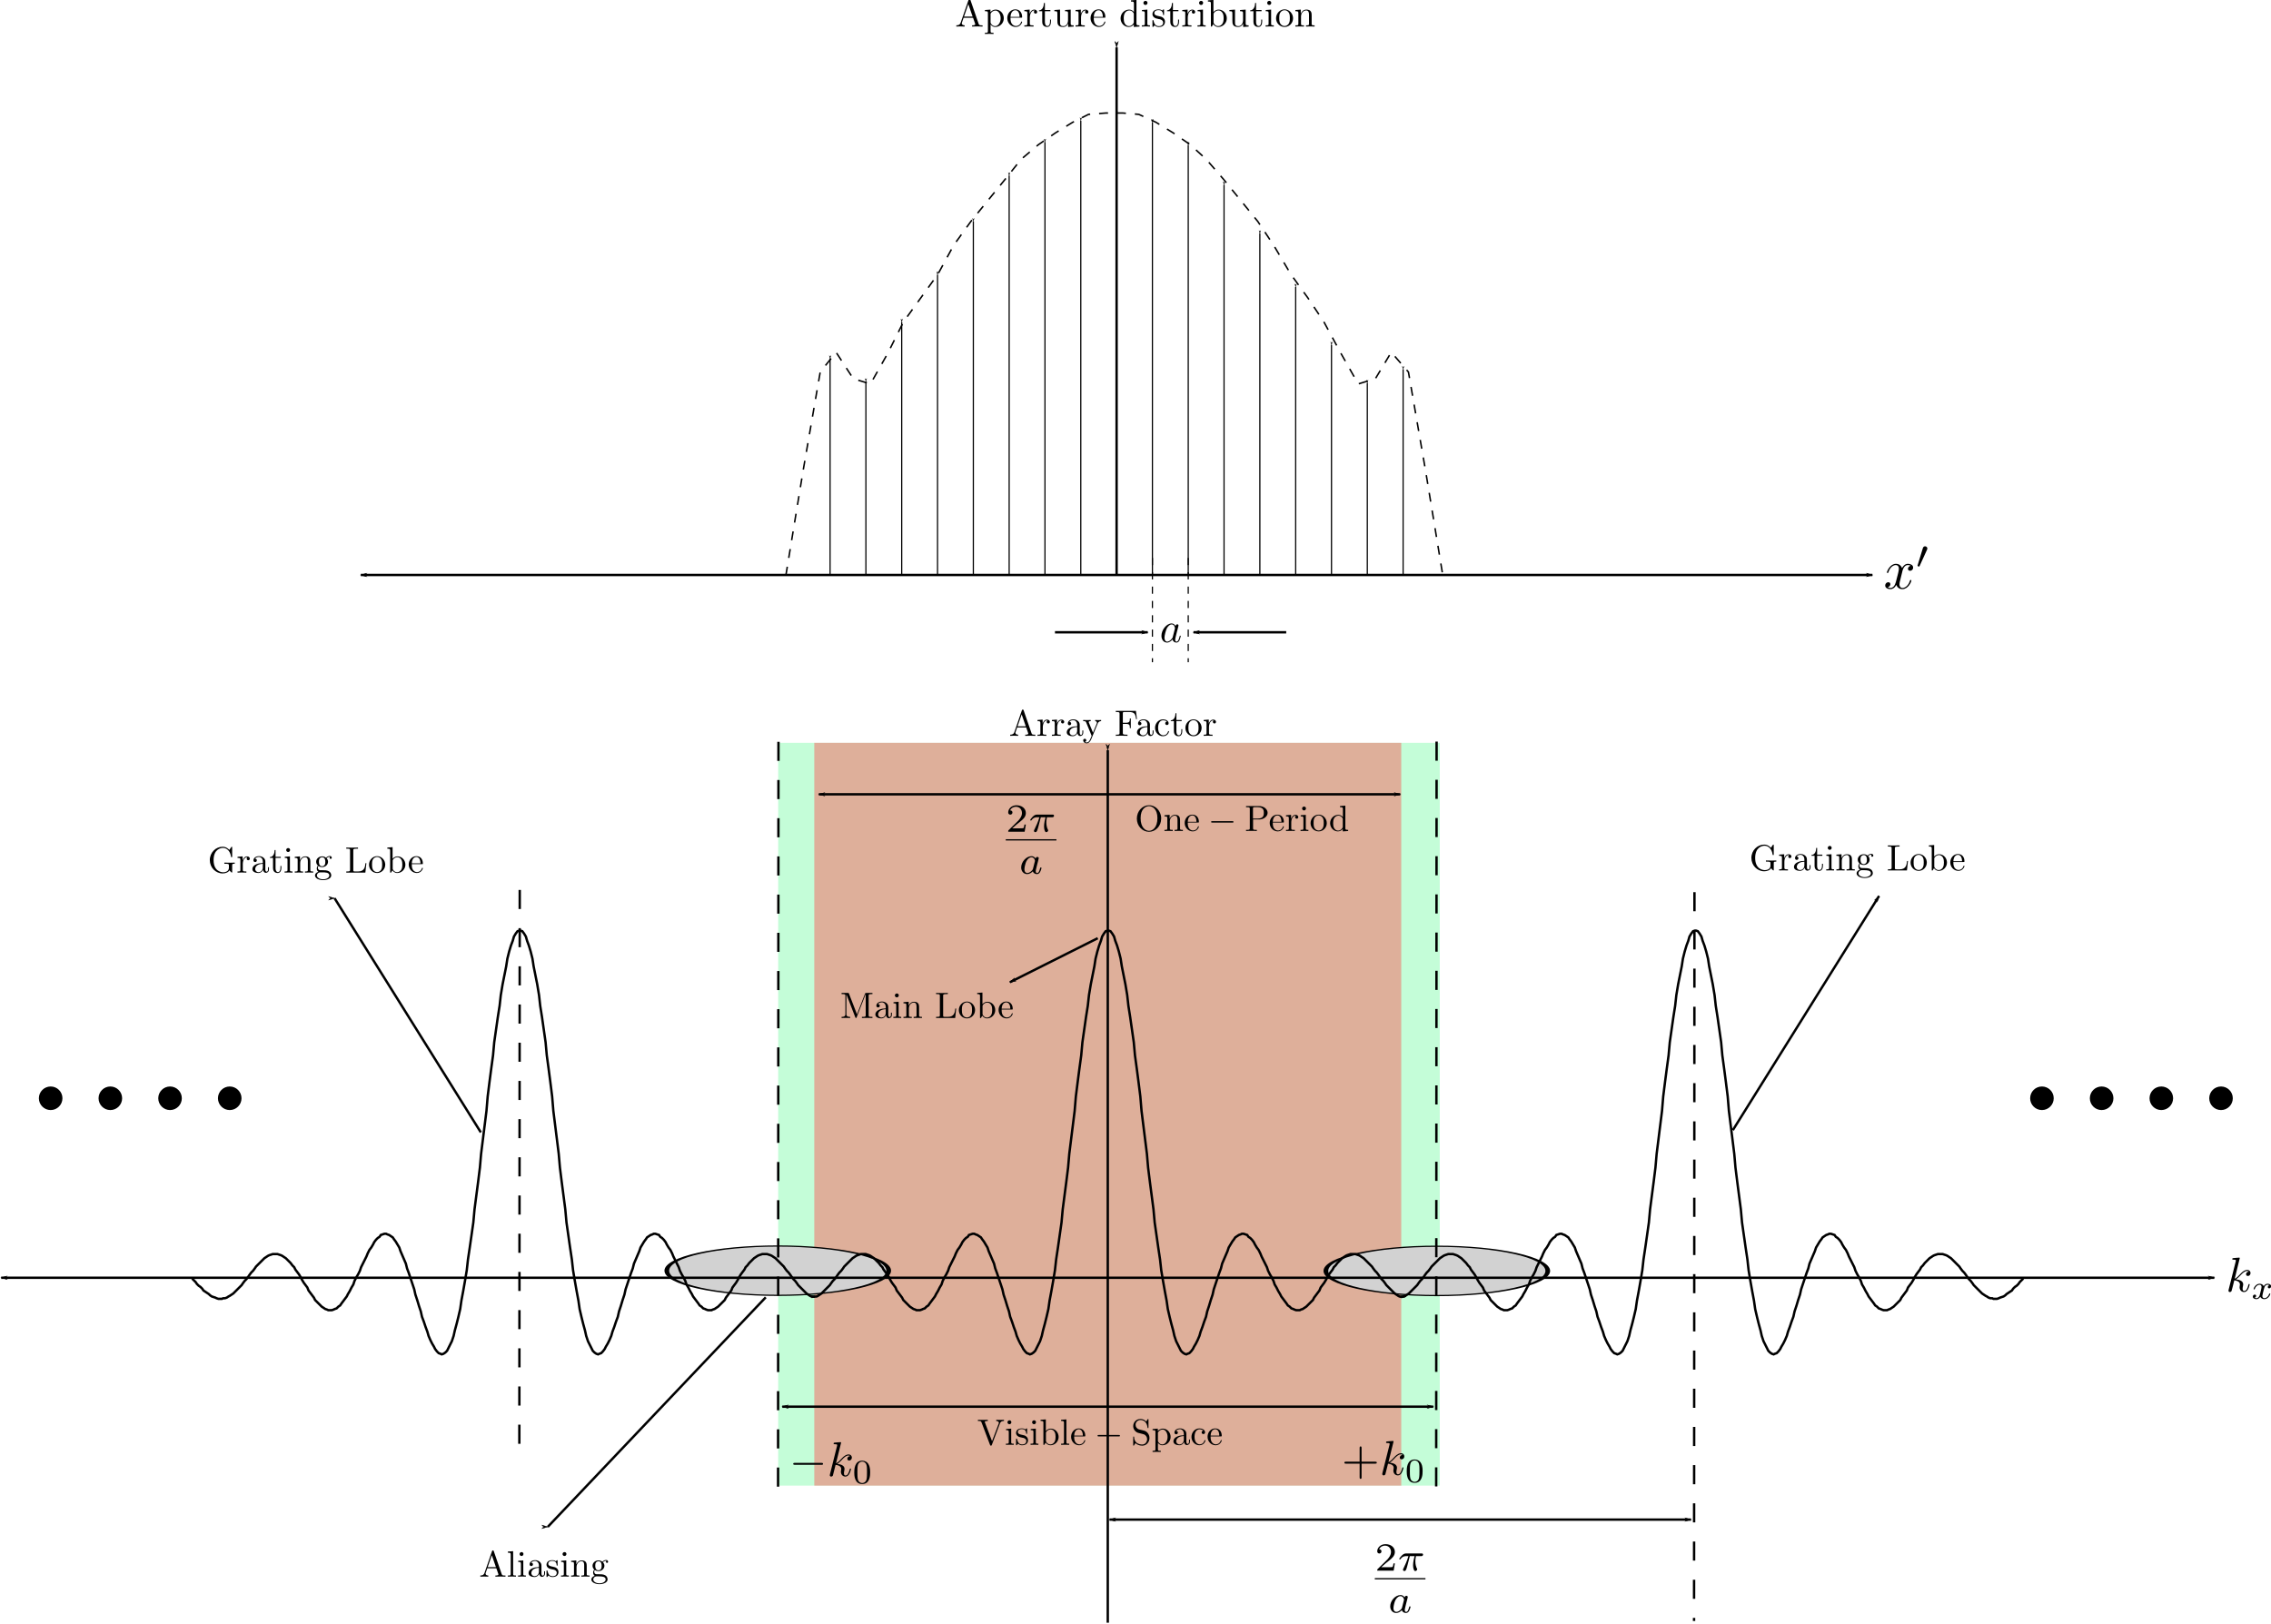 <?xml version="1.0"?>
<svg
    xmlns:rdf="http://www.w3.org/1999/02/22-rdf-syntax-ns#"
    xmlns="http://www.w3.org/2000/svg"
    xmlns:ns0="http://www.iki.fi/pav/software/textext/"
    xmlns:cc="http://creativecommons.org/ns#"
    xmlns:xlink="http://www.w3.org/1999/xlink"
    xmlns:dc="http://purl.org/dc/elements/1.1/"
    xmlns:svg="http://www.w3.org/2000/svg"
    xmlns:inkscape="http://www.inkscape.org/namespaces/inkscape"
    xmlns:sodipodi="http://sodipodi.sourceforge.net/DTD/sodipodi-0.dtd"
    xmlns:ns1="http://sozi.baierouge.fr"
    id="svg2688"
    viewBox="0 0 951.15 680.22"
    version="1.0"
  >
  <defs
      id="defs2690"
    >
    <marker
        id="Arrow1Lend"
        refY="0"
        refX="0"
        overflow="visible"
        orient="auto"
      >
      <path
          id="path4135"
          d="m0 0 5-5-17.5 5 17.5 5-5-5z"
          fill-rule="evenodd"
          transform="matrix(-.8 0 0 -.8 -10 0)"
          stroke="#000"
          stroke-width="1pt"
      />
    </marker
    >
    <marker
        id="Arrow1Lstart"
        refY="0"
        refX="0"
        overflow="visible"
        orient="auto"
      >
      <path
          id="path3246"
          d="m0 0 5-5-17.5 5 17.5 5-5-5z"
          fill-rule="evenodd"
          transform="matrix(.8 0 0 .8 10 0)"
          stroke="#000"
          stroke-width="1pt"
      />
    </marker
    >
  </defs
  >
  <g
      id="layer1"
      transform="translate(101.85 -311.51)"
    >
    <rect
        id="rect3189"
        fill-rule="evenodd"
        ry="0"
        height="311.15"
        width="277.08"
        y="622.66"
        x="224.07"
        fill="#c4fdd8"
    />
    <rect
        id="rect4043"
        opacity=".436"
        fill-rule="evenodd"
        ry="0"
        height="311.15"
        width="245.84"
        y="622.66"
        x="239.19"
        fill="#fe4b4b"
    />
    <path
        id="path3792"
        d="m365.81 331.36v220.91"
        marker-start="url(#Arrow1Lstart)"
        stroke="#000"
        stroke-miterlimit="4.9"
        fill="none"
    />
    <path
        id="path3241"
        marker-end="url(#Arrow1Lend)"
        d="m49.267 552.36h633.09"
        marker-start="url(#Arrow1Lstart)"
        stroke="#000"
        stroke-miterlimit="4.9"
        fill="none"
    />
    <path
        id="path4919"
        d="m365.81 359.32v192.95"
        marker-start="url(#Arrow1Lstart)"
        stroke="#000"
        stroke-miterlimit="4.9"
        stroke-width=".5"
        fill="none"
    />
    <path
        id="path167"
        stroke-linejoin="round"
        d="m227.28 552.61 7.197-43.734 7.197-41.519 6.643-8.304 7.197 11.072 7.197 2.214 7.197-12.732 6.643-13.286 7.197-9.964 7.197-9.964 6.643-12.179 7.197-9.964 7.197-8.857 7.197-8.857 6.643-8.304 7.197-6.089 7.197-4.982 7.197-4.429 6.644-3.321 7.197-0.554h7.197l6.643 0.554 7.197 3.321 7.197 4.429 7.197 4.982 6.643 6.089 7.197 8.304 7.197 8.857 7.197 8.857 6.643 9.964 7.197 12.179 7.197 9.964 6.643 9.964 7.197 13.286 7.197 12.732 7.197-2.214 6.643-11.072 7.197 8.304 7.197 41.519 7.197 43.734"
        stroke="#000"
        stroke-miterlimit="10"
        stroke-dasharray="3.75, 3.75"
        stroke-width=".625"
        fill="none"
    />
    <g
        id="g4051"
        xml:space="preserve"
        ns0:preamble=""
        transform="matrix(1.611 0 0 -1.611 -61.775 1461.8)"
        stroke="#000"
        stroke-miterlimit="10.433"
        stroke-width="0"
        ns0:text="$\\mathrm{Aperture\\ distribution}$"
      >
<path
          id="path4053"
          d="m227.4 714.06-0.01 0.01v0.01l-0.01 0.01v0.02l-0.01 0.01v0.01l-0.01 0.01v0.01l-0.01 0.01v0.02h-0.01v0.01l-0.01 0.01h-0.01v0.01l-0.01 0.01-0.01 0.01h-0.01l-0.01 0.01h-0.02l-0.01 0.01h-0.04l-0.01 0.01h-0.03c-0.16 0-0.19-0.06-0.24-0.2l-2.06-5.96c-0.18-0.51-0.58-0.66-1.12-0.67v-0.31c0.23 0.01 0.66 0.03 1.02 0.03 0.31 0 0.82-0.02 1.14-0.03v0.31c-0.5 0-0.74 0.25-0.74 0.51 0 0.03 0.01 0.13 0.02 0.15l0.45 1.3 0.11 0.31 1.12 3.24 1.12-3.24h-2.24l-0.11-0.31h2.46l0.53-1.52c0.01-0.04 0.03-0.1 0.03-0.14 0-0.3-0.56-0.3-0.82-0.3v-0.31c0.36 0.03 1.05 0.03 1.43 0.03 0.43 0 0.89-0.01 1.31-0.03v0.31h-0.18c-0.6 0-0.74 0.07-0.85 0.4l-2.15 6.23z"
      />
<path
          id="path4055"
          d="m232.65 707.71 0.14 0.13c-0.14 0.21-0.14 0.22-0.14 0.42v2.22c0.28 0.51 0.77 0.8 1.28 0.8 0.73 0 1.34-0.88 1.34-2.01 0-1.2-0.7-2.04-1.44-2.04-0.4 0-0.78 0.2-1.04 0.61l-0.14-0.13c0.05-0.16 0.46-0.7 1.22-0.7 1.19 0 2.22 0.98 2.22 2.26 0 1.27-0.96 2.26-2.08 2.26-0.78 0-1.19-0.44-1.39-0.66v0.66l-1.44-0.11v-0.31c0.71 0 0.78-0.06 0.78-0.5v-4.66c0-0.45-0.11-0.45-0.78-0.45v-0.31c0.34 0.01 0.86 0.03 1.12 0.03 0.27 0 0.77-0.02 1.12-0.03v0.31c-0.66 0-0.77 0-0.77 0.45v1.76z"
      />
<path
          id="path4057"
          d="m240.6 709.42h0.09l0.01 0.01h0.07l0.01 0.01h0.01l0.01 0.01h0.01v0.01h0.01v0.01l0.01 0.01 0.01 0.01v0.04l0.01 0.01v0.09c0 0.99-0.54 1.96-1.78 1.96-1.16 0-2.08-1.03-2.08-2.28 0-1.33 1.05-2.3 2.2-2.3 1.21 0 1.66 1.11 1.66 1.3 0 0.1-0.08 0.12-0.13 0.12-0.09 0-0.11-0.06-0.13-0.14-0.35-1.03-1.24-1.03-1.35-1.03-0.49 0-0.89 0.3-1.12 0.67-0.3 0.48-0.3 1.14-0.3 1.49l0.01 0.21c0.06 1.49 0.9 1.74 1.24 1.74 1.02 0 1.12-1.35 1.12-1.74h-2.36l-0.01-0.21h2.78z"
      />
<path
          id="path4059"
          d="m242.86 707.9v1.53c0 0.99 0.42 1.88 1.18 1.88 0.07 0 0.09 0 0.11-0.01-0.03-0.01-0.23-0.13-0.23-0.39 0-0.28 0.21-0.43 0.43-0.43 0.17 0 0.42 0.12 0.42 0.44s-0.31 0.61-0.73 0.61c-0.73 0-1.09-0.67-1.23-1.1v1.1l-1.38-0.11v-0.31c0.69 0 0.77-0.07 0.77-0.56v-2.67c0-0.45-0.11-0.45-0.77-0.45v-0.31c0.39 0.01 0.85 0.03 1.13 0.03 0.4 0 0.87 0 1.27-0.03v0.31h-0.21c-0.74 0-0.76 0.11-0.76 0.47z"
      />
<path
          id="path4061"
          d="m246.77 711.11h1.43v0.31h-1.43v1.83h-0.25c-0.01-0.82-0.31-1.88-1.28-1.92v-0.22h0.84v-2.75c0-1.23 0.93-1.35 1.29-1.35 0.71 0 0.98 0.71 0.98 1.35v0.57h-0.24v-0.55c0-0.74-0.3-1.12-0.67-1.12-0.67 0-0.67 0.91-0.67 1.08v2.77z"
      />
<path
          id="path4063"
          d="m252.82 707.91v-0.9l1.44 0.11v0.31c-0.7 0-0.78 0.07-0.78 0.56v3.54l-1.47-0.11v-0.31c0.7 0 0.78-0.07 0.78-0.56v-1.77c0-0.87-0.48-1.55-1.2-1.55-0.84 0-0.88 0.47-0.88 0.99v3.31l-1.47-0.11v-0.31c0.78 0 0.78-0.03 0.78-0.92v-1.49c0-0.78 0-1.69 1.52-1.69 0.55 0 0.99 0.28 1.28 0.9z"
      />
<path
          id="path4065"
          d="m256.17 707.9v1.53c0 0.99 0.42 1.88 1.18 1.88 0.07 0 0.09 0 0.11-0.01-0.03-0.01-0.23-0.13-0.23-0.39 0-0.28 0.21-0.43 0.43-0.43 0.18 0 0.43 0.12 0.43 0.44s-0.31 0.61-0.74 0.61c-0.73 0-1.09-0.67-1.23-1.1v1.1l-1.38-0.11v-0.31c0.7 0 0.78-0.07 0.78-0.56v-2.67c0-0.45-0.11-0.45-0.78-0.45v-0.31c0.39 0.01 0.86 0.03 1.14 0.03 0.39 0 0.86 0 1.26-0.03v0.31h-0.21c-0.74 0-0.76 0.11-0.76 0.47z"
      />
<path
          id="path4067"
          d="m262.24 709.42h0.09l0.01 0.01h0.07l0.01 0.01h0.02l0.01 0.01 0.01 0.01 0.01 0.01v0.01h0.01v0.02l0.01 0.01v0.12c0 0.99-0.53 1.96-1.78 1.96-1.15 0-2.07-1.03-2.07-2.28 0-1.33 1.04-2.3 2.19-2.3 1.22 0 1.66 1.11 1.66 1.3 0 0.1-0.07 0.12-0.13 0.12-0.09 0-0.1-0.06-0.13-0.14-0.34-1.03-1.24-1.03-1.34-1.03-0.5 0-0.9 0.3-1.12 0.67-0.3 0.48-0.3 1.14-0.3 1.49l0.01 0.21c0.06 1.49 0.89 1.74 1.23 1.74 1.03 0 1.13-1.35 1.13-1.74h-2.36l-0.01-0.21h2.77z"
      />
<path
          id="path4069"
          d="m269.89 707.67v-0.66l1.47 0.11v0.31c-0.7 0-0.78 0.07-0.78 0.56v6.05l-1.43-0.11v-0.31c0.69 0 0.77-0.07 0.77-0.56v-2.15c-0.29 0.36-0.71 0.62-1.25 0.62l0.04-0.22c0.35 0 0.77-0.15 1.07-0.6 0.11-0.17 0.11-0.19 0.11-0.37v-2.04c0-0.18 0-0.2-0.11-0.37-0.3-0.48-0.74-0.7-1.17-0.7-0.45 0-0.81 0.26-1.05 0.64-0.26 0.41-0.29 0.98-0.29 1.39 0 0.36 0.02 0.96 0.31 1.41 0.21 0.31 0.59 0.64 1.13 0.64l-0.04 0.22c-1.18 0-2.22-0.98-2.22-2.27 0-1.26 0.97-2.25 2.11-2.25 0.64 0 1.08 0.34 1.33 0.66z"
      />
<path
          id="path4071"
          d="m273.41 711.53-1.4-0.11v-0.31c0.65 0 0.74-0.06 0.74-0.55v-2.68c0-0.45-0.11-0.45-0.78-0.45v-0.31c0.32 0.01 0.86 0.03 1.1 0.03 0.35 0 0.7-0.02 1.03-0.03v0.31c-0.65 0-0.69 0.05-0.69 0.44v3.66z"
      />
<path
          id="path4073"
          d="m273.45 713.26v0.03l-0.01 0.03v0.03l-0.01 0.02v0.03l-0.01 0.03-0.01 0.02-0.01 0.03-0.01 0.02-0.01 0.02-0.01 0.02-0.02 0.03-0.01 0.02-0.02 0.02-0.02 0.01-0.01 0.02-0.02 0.02-0.02 0.02-0.02 0.01-0.02 0.01-0.02 0.02-0.03 0.01-0.02 0.01-0.02 0.01-0.03 0.01-0.02 0.01h-0.02l-0.03 0.01h-0.05l-0.03 0.01h-0.02c-0.31 0-0.53-0.27-0.53-0.53 0-0.27 0.22-0.53 0.53-0.53 0.28 0 0.53 0.21 0.53 0.53z"
      />
<path
          id="path4075"
          d="m276.48 709.05h0.05l0.03-0.01 0.03-0.01h0.03l0.04-0.01 0.04-0.01 0.04-0.01 0.04-0.02 0.04-0.01 0.04-0.02 0.05-0.01 0.04-0.02 0.04-0.02 0.05-0.02 0.04-0.03 0.05-0.03 0.04-0.02 0.04-0.03 0.04-0.04 0.04-0.03 0.03-0.04 0.04-0.04 0.03-0.04 0.03-0.05 0.01-0.02 0.01-0.02 0.01-0.03 0.01-0.02 0.01-0.03 0.01-0.03 0.01-0.03 0.01-0.02v-0.03l0.01-0.03v-0.03l0.01-0.04v-0.06c0-0.51-0.35-0.91-1.13-0.91-0.83 0-1.19 0.57-1.38 1.42-0.03 0.13-0.04 0.17-0.14 0.17-0.13 0-0.13-0.07-0.13-0.25v-1.32c0-0.17 0-0.24 0.11-0.24 0.05 0 0.06 0.01 0.25 0.2 0.02 0.02 0.02 0.04 0.2 0.23 0.43-0.42 0.88-0.43 1.09-0.43 1.15 0 1.61 0.67 1.61 1.39 0 0.53-0.3 0.82-0.42 0.94-0.33 0.32-0.72 0.4-1.14 0.48-0.56 0.11-1.22 0.24-1.22 0.82 0 0.35 0.26 0.76 1.11 0.76 1.1 0 1.15-0.9 1.17-1.21 0.01-0.09 0.1-0.09 0.12-0.09 0.13 0 0.13 0.05 0.13 0.24v1.01c0 0.17 0 0.24-0.11 0.24-0.05 0-0.07 0-0.2-0.12-0.03-0.04-0.13-0.13-0.17-0.16-0.38 0.28-0.79 0.28-0.94 0.28-1.21 0-1.59-0.67-1.59-1.23 0-0.35 0.16-0.63 0.43-0.85 0.32-0.25 0.6-0.31 1.31-0.46z"
      />
<path
          id="path4077"
          d="m280.06 711.11h1.43v0.31h-1.43v1.83h-0.25c-0.01-0.82-0.3-1.88-1.28-1.92v-0.22h0.85v-2.75c0-1.23 0.92-1.35 1.28-1.35 0.71 0 0.99 0.71 0.99 1.35v0.57h-0.25v-0.55c0-0.74-0.3-1.12-0.67-1.12-0.67 0-0.67 0.91-0.67 1.08v2.77z"
      />
<path
          id="path4079"
          d="m283.92 707.9v1.53c0 0.99 0.42 1.88 1.18 1.88 0.07 0 0.09 0 0.11-0.01-0.03-0.01-0.23-0.13-0.23-0.39 0-0.28 0.21-0.43 0.43-0.43 0.18 0 0.43 0.12 0.43 0.44s-0.31 0.61-0.74 0.61c-0.73 0-1.09-0.67-1.23-1.1v1.1l-1.38-0.11v-0.31c0.7 0 0.78-0.07 0.78-0.56v-2.67c0-0.45-0.11-0.45-0.78-0.45v-0.31c0.39 0.01 0.86 0.03 1.14 0.03 0.39 0 0.86 0 1.26-0.03v0.31h-0.21c-0.74 0-0.76 0.11-0.76 0.47z"
      />
<path
          id="path4081"
          d="m287.87 711.53-1.39-0.11v-0.31c0.65 0 0.74-0.06 0.74-0.55v-2.68c0-0.45-0.11-0.45-0.78-0.45v-0.31c0.32 0.01 0.86 0.03 1.1 0.03 0.34 0 0.69-0.02 1.03-0.03v0.31c-0.66 0-0.7 0.05-0.7 0.44v3.66z"
      />
<path
          id="path4083"
          d="m287.91 713.26v0.09l-0.01 0.02v0.03l-0.01 0.03-0.01 0.02-0.01 0.03-0.01 0.02-0.01 0.02-0.02 0.02-0.01 0.03-0.02 0.02-0.01 0.02-0.02 0.01-0.02 0.02-0.01 0.02-0.02 0.02-0.02 0.01-0.03 0.01-0.02 0.02-0.02 0.01-0.02 0.01-0.02 0.01-0.03 0.01-0.02 0.01h-0.03l-0.02 0.01h-0.05l-0.03 0.01h-0.02c-0.31 0-0.53-0.27-0.53-0.53 0-0.27 0.22-0.53 0.53-0.53 0.27 0 0.52 0.21 0.52 0.53z"
      />
<path
          id="path4085"
          d="m290.59 710.88v3.16l-1.43-0.11v-0.31c0.69 0 0.77-0.07 0.77-0.56v-5.94h0.25c0.01 0.01 0.09 0.15 0.36 0.62 0.15-0.23 0.57-0.73 1.31-0.73l-0.04 0.22c-0.45 0-0.81 0.24-1.05 0.61-0.14 0.21-0.14 0.24-0.14 0.42v2.05c0 0.19 0 0.2 0.11 0.36 0.39 0.56 0.94 0.64 1.18 0.64 0.44 0 0.8-0.26 1.04-0.64 0.26-0.41 0.29-0.98 0.29-1.39 0-0.36-0.02-0.96-0.31-1.41-0.21-0.31-0.58-0.64-1.12-0.64l0.04-0.22c1.18 0 2.22 0.98 2.22 2.26 0 1.27-0.98 2.26-2.11 2.26-0.78 0-1.21-0.47-1.37-0.65z"
      />
<path
          id="path4087"
          d="m298.32 707.91v-0.9l1.43 0.11v0.31c-0.7 0-0.78 0.07-0.78 0.56v3.54l-1.46-0.11v-0.31c0.7 0 0.78-0.07 0.78-0.56v-1.77c0-0.87-0.48-1.55-1.21-1.55-0.84 0-0.88 0.47-0.88 0.99v3.31l-1.46-0.11v-0.31c0.78 0 0.78-0.03 0.78-0.92v-1.49c0-0.78 0-1.69 1.51-1.69 0.56 0 1 0.28 1.29 0.9z"
      />
<path
          id="path4089"
          d="m301.68 711.11h1.42v0.31h-1.42v1.83h-0.25c-0.01-0.82-0.31-1.88-1.29-1.92v-0.22h0.85v-2.75c0-1.23 0.93-1.35 1.29-1.35 0.7 0 0.98 0.71 0.98 1.35v0.57h-0.25v-0.55c0-0.74-0.3-1.12-0.66-1.12-0.67 0-0.67 0.91-0.67 1.08v2.77z"
      />
<path
          id="path4091"
          d="m305.59 711.53-1.4-0.11v-0.31c0.65 0 0.74-0.06 0.74-0.55v-2.68c0-0.45-0.11-0.45-0.78-0.45v-0.31c0.32 0.01 0.86 0.03 1.1 0.03 0.35 0 0.7-0.02 1.04-0.03v0.31c-0.66 0-0.7 0.05-0.7 0.44v3.66z"
      />
<path
          id="path4093"
          d="m305.63 713.26v0.06l-0.01 0.03v0.02l-0.01 0.03-0.01 0.03-0.01 0.02-0.01 0.03-0.01 0.02-0.01 0.02-0.01 0.02-0.02 0.03-0.01 0.02-0.02 0.02-0.01 0.01-0.02 0.02-0.02 0.02-0.02 0.02-0.02 0.01-0.02 0.01-0.02 0.02-0.02 0.01-0.03 0.01-0.02 0.01-0.02 0.01-0.03 0.01h-0.02l-0.03 0.01h-0.05l-0.02 0.01h-0.03c-0.31 0-0.53-0.27-0.53-0.53 0-0.27 0.22-0.53 0.53-0.53 0.28 0 0.53 0.21 0.53 0.53z"
      />
<path
          id="path4095"
          d="m311.29 709.26-0.01 0.11-0.01 0.12-0.01 0.12-0.02 0.11-0.02 0.11-0.03 0.11-0.04 0.11-0.04 0.11-0.04 0.1-0.05 0.1-0.06 0.1-0.05 0.09-0.07 0.09-0.06 0.09-0.07 0.09-0.07 0.08-0.08 0.08-0.08 0.07-0.08 0.07-0.09 0.06-0.09 0.07-0.09 0.05-0.1 0.05-0.09 0.05-0.1 0.04-0.11 0.04-0.1 0.03-0.11 0.03-0.1 0.02-0.11 0.01-0.11 0.01-0.12 0.01-0.01-0.22c0.44 0 0.87-0.22 1.13-0.65s0.26-1.01 0.26-1.39c0-0.35 0-0.89-0.22-1.33-0.22-0.45-0.66-0.74-1.16-0.74-0.43 0-0.86 0.21-1.13 0.67-0.25 0.44-0.25 1.05-0.25 1.4 0 0.39 0 0.93 0.24 1.37 0.27 0.46 0.73 0.67 1.13 0.67l0.01 0.22c-1.24 0-2.21-1.09-2.21-2.33 0-1.29 1.04-2.25 2.2-2.25 1.21 0 2.22 0.98 2.22 2.25z"
      />
<path
          id="path4097"
          d="m312.67 710.55v-2.67c0-0.45-0.11-0.45-0.78-0.45v-0.31c0.35 0.01 0.86 0.03 1.13 0.03 0.26 0 0.77-0.02 1.11-0.03v0.31c-0.67 0-0.77 0-0.77 0.45v1.83c0 1.04 0.7 1.6 1.34 1.6 0.63 0 0.74-0.54 0.74-1.11v-2.32c0-0.45-0.11-0.45-0.78-0.45v-0.31c0.35 0.01 0.86 0.03 1.13 0.03 0.26 0 0.77-0.02 1.11-0.03v0.31c-0.52 0-0.76 0-0.77 0.3v1.9c0 0.86 0 1.17-0.31 1.53-0.14 0.17-0.47 0.37-1.05 0.37-0.73 0-1.19-0.43-1.47-1.05v1.05l-1.41-0.11v-0.31c0.7 0 0.78-0.07 0.78-0.56z"
      />
</g
    >
    <path
        id="path3228"
        d="m380.81 362.67v189.6"
        marker-start="url(#Arrow1Lstart)"
        stroke="#000"
        stroke-miterlimit="4.9"
        stroke-width=".5"
        fill="none"
    />
    <path
        id="path3234"
        d="m395.81 372.26v180.02"
        marker-start="url(#Arrow1Lstart)"
        stroke="#000"
        stroke-miterlimit="4.9"
        stroke-width=".5"
        fill="none"
    />
    <path
        id="path3236"
        d="m410.81 388.87v163.41"
        marker-start="url(#Arrow1Lstart)"
        stroke="#000"
        stroke-miterlimit="4.9"
        stroke-width=".5"
        fill="none"
    />
    <path
        id="path3238"
        d="m425.81 409.32v142.96"
        marker-start="url(#Arrow1Lstart)"
        stroke="#000"
        stroke-miterlimit="4.9"
        stroke-width=".5"
        fill="none"
    />
    <path
        id="path3240"
        d="m440.81 431.68v120.59"
        marker-start="url(#Arrow1Lstart)"
        stroke="#000"
        stroke-miterlimit="4.9"
        stroke-width=".5"
        fill="none"
    />
    <path
        id="path3242"
        d="m455.81 455.96v96.313"
        marker-start="url(#Arrow1Lstart)"
        stroke="#000"
        stroke-miterlimit="4.9"
        stroke-width=".5"
        fill="none"
    />
    <path
        id="path3244"
        d="m470.81 471.94v80.339"
        marker-start="url(#Arrow1Lstart)"
        stroke="#000"
        stroke-miterlimit="4.9"
        stroke-width=".5"
        fill="none"
    />
    <path
        id="path3247"
        d="m485.81 466.19v86.089"
        marker-start="url(#Arrow1Lstart)"
        stroke="#000"
        stroke-miterlimit="4.9"
        stroke-width=".5"
        fill="none"
    />
    <path
        id="path3249"
        d="m350.81 362.03v190.24"
        marker-start="url(#Arrow1Lstart)"
        stroke="#000"
        stroke-miterlimit="4.9"
        stroke-width=".5"
        fill="none"
    />
    <path
        id="path3251"
        d="m335.81 370.98v181.3"
        marker-start="url(#Arrow1Lstart)"
        stroke="#000"
        stroke-miterlimit="4.9"
        stroke-width=".5"
        fill="none"
    />
    <path
        id="path3253"
        d="m320.81 385.04v167.24"
        marker-start="url(#Arrow1Lstart)"
        stroke="#000"
        stroke-miterlimit="4.9"
        stroke-width=".5"
        fill="none"
    />
    <path
        id="path3255"
        d="m305.81 404.21v148.07"
        marker-start="url(#Arrow1Lstart)"
        stroke="#000"
        stroke-miterlimit="4.9"
        stroke-width=".5"
        fill="none"
    />
    <path
        id="path3257"
        d="m290.81 426.57v125.71"
        marker-start="url(#Arrow1Lstart)"
        stroke="#000"
        stroke-miterlimit="4.9"
        stroke-width=".5"
        fill="none"
    />
    <path
        id="path3259"
        d="m275.81 446.38v105.9"
        marker-start="url(#Arrow1Lstart)"
        stroke="#000"
        stroke-miterlimit="4.9"
        stroke-width=".5"
        fill="none"
    />
    <path
        id="path3261"
        d="m260.81 471.3v80.978"
        marker-start="url(#Arrow1Lstart)"
        stroke="#000"
        stroke-miterlimit="4.9"
        stroke-width=".5"
        fill="none"
    />
    <path
        id="path3263"
        d="m245.81 461.71v90.562"
        marker-start="url(#Arrow1Lstart)"
        stroke="#000"
        stroke-miterlimit="4.9"
        stroke-width=".5"
        fill="none"
    />
    <path
        id="path3794"
        d="m380.81 545.22v43.681"
        stroke="#000"
        stroke-miterlimit="4.9"
        stroke-dasharray="3, 3"
        stroke-width=".5"
        fill="none"
    />
    <path
        id="path4325"
        d="m395.81 545.22v43.681"
        stroke="#000"
        stroke-miterlimit="4.9"
        stroke-dasharray="3, 3"
        stroke-width=".5"
        fill="none"
    />
    <path
        id="path4327"
        marker-end="url(#Arrow1Lend)"
        d="m340 576.36h38.847"
        stroke="#000"
        stroke-miterlimit="4.9"
        fill="none"
    />
    <path
        id="path5383"
        marker-end="url(#Arrow1Lend)"
        d="m436.85 576.36h-38.847"
        stroke="#000"
        stroke-miterlimit="4.9"
        fill="none"
    />
    <g
        id="g5457"
        xml:space="preserve"
        ns0:preamble=""
        transform="matrix(1.772 0 0 -1.772 -12.025 1833.5)"
        stroke="#000"
        stroke-miterlimit="10.433"
        stroke-width=".564"
        ns0:text="$a$"
        fill="none"
      >
<path
          id="path5459"
          d="m227.15 710.89-0.02 0.03-0.02 0.04-0.01 0.03-0.02 0.03-0.02 0.03-0.02 0.03-0.03 0.03-0.02 0.03-0.02 0.03-0.02 0.03-0.03 0.03-0.02 0.02-0.03 0.03-0.02 0.02-0.03 0.02-0.03 0.03-0.03 0.02-0.03 0.02-0.03 0.01-0.03 0.02-0.03 0.02-0.03 0.01-0.04 0.02-0.03 0.01-0.04 0.01-0.03 0.01-0.04 0.01h-0.04l-0.04 0.01h-0.04l-0.04 0.01h-0.04l0.01-0.22c0.65 0 0.79-0.82 0.79-0.88s-0.02-0.12-0.03-0.17l-0.5-1.95c-0.05-0.18-0.05-0.2-0.2-0.37-0.44-0.55-0.84-0.71-1.12-0.71-0.5 0-0.64 0.55-0.64 0.94 0 0.5 0.32 1.72 0.55 2.18 0.31 0.59 0.75 0.96 1.15 0.96l-0.01 0.22c-1.16 0-2.4-1.47-2.4-2.92 0-0.94 0.55-1.6 1.33-1.6 0.19 0 0.69 0.04 1.29 0.75 0.08-0.42 0.43-0.75 0.91-0.75 0.35 0 0.58 0.23 0.74 0.55 0.16 0.36 0.29 0.97 0.29 0.99 0 0.1-0.09 0.1-0.12 0.1-0.09 0-0.11-0.04-0.14-0.18-0.17-0.65-0.34-1.24-0.75-1.24-0.27 0-0.3 0.26-0.3 0.46 0 0.22 0.02 0.3 0.13 0.74 0.11 0.42 0.13 0.52 0.22 0.89 0.17 0.64 0.21 0.83 0.36 1.4 0.07 0.28 0.07 0.3 0.07 0.34 0 0.17-0.12 0.27-0.29 0.27-0.24 0-0.39-0.22-0.42-0.44z"
          stroke-width="0"
          fill="#000"
      />
</g
    >
    <path
        id="path3986"
        d="m349.23 226.51c0 16.851-11.769 30.511-26.286 30.511s-26.286-13.66-26.286-30.511 11.769-30.511 26.286-30.511 26.286 13.66 26.286 30.511z"
        transform="matrix(0 .393 -1.523 0 844.9 716.95)"
        stroke="#000"
        stroke-width="1.293"
        fill="#d2d2d2"
    />
    <path
        id="path3984"
        d="m349.23 226.51c0 16.851-11.769 30.511-26.286 30.511s-26.286-13.66-26.286-30.511 11.769-30.511 26.286-30.511 26.286 13.66 26.286 30.511z"
        transform="matrix(0 -.393 1.523 0 -121.08 970.69)"
        stroke="#000"
        stroke-width="1.293"
        fill="#d2d2d2"
    />
    <g
        id="g1690-1"
        stroke="#000"
        stroke-width="4"
        transform="matrix(.25 0 0 .25 193.71 674.07)"
        fill="none"
      >
      <path
          id="path1692"
          stroke="#000"
          stroke-width="4"
          d="m177 722.7 9-0.7l2-1 3-2 3-2 3-3 2-2 3-3 3-3 3-3 2-3 3-4 3-3 3-4 2-3 3-4 3-3 3-4 2-3 3-3 3-3 3-3 2-2 3-3 3-2 3-2 2-1 3-1 3-1h8l3 1 3 1 2 1 3 2 3 2 3 3 2 2 3 3 3 4 3 3 2 4 3 4 3 4 3 5 2 4 3 5 3 4 3 4 2 5 3 4 3 4 3 4 2 4 3 3 3 3 3 3 2 2 3 2 3 2 3 1 2 1h6l3-1 2-1 3-1 3-3 3-2 2-3 3-4 3-4 3-4 2-4 3-5 3-6 3-5 2-6 3-6 3-5 3-6 2-6 3-6 3-6 3-6 2-5 3-6 3-4 3-5 2-4 3-4 3-3 3-2 2-3 3-1 3-1h3l2 1 3 1 3 2 3 2 2 3 3 4 3 5 3 5 2 6 3 7 3 7 3 7 2 8 3 8 3 9 3 9 3 9 2 9 3 9 3 10 3 9 2 9 3 8 3 9 3 8 2 7 3 7 3 6 3 5 2 4 3 4 3 3 3 1 2 1 3-1 3-2 3-3 2-4 3-6 3-6 3-9 2-9 3-11 3-12 3-13 2-14 3-16 3-17 3-18 2-18 3-20 3-21 3-21 2-22 3-23 3-23 3-24 2-23 3-24 3-24 3-24 2-24 3-24 3-23 3-22 2-22 3-21 3-21 3-19 2-18 3-18 3-15 3-15 2-13 3-12 3-10 3-8 2-7 3-5 3-4 3-1h2l3 1 3 4 3 5 2 7 3 8 3 10 3 12 2 13 3 15 3 15 3 18 2 18 3 19 3 21 3 21 2 22 3 22 3 23 3 24 2 24 3 24 3 24 3 24 2 23 3 24 3 23 3 23 2 22 3 21 3 21 3 20 2 18 3 18 3 17 3 16 2 14 3 13 3 12 3 11 2 9 3 9 3 6 3 6 2 4 3 3 3 2 3 1 2-1 3-1 3-3 3-4 2-4 3-5 3-6 3-7 2-7 3-8 3-9 3-8 2-9 3-9 3-10 3-9 2-9 3-9 3-9 3-9 3-8 2-8 3-7 3-7 3-7 2-6 3-5 3-5 3-4 2-3 3-2 3-2 3-1 2-1h3l3 1 3 1 2 3 3 2 3 3 3 4 2 4 3 5 3 4 3 6 2 5 3 6 3 6 3 6 2 6 3 6 3 5 3 6 2 6 3 5 3 6 3 5 2 4 3 4 3 4 3 4 2 3 3 2 3 3 3 1 2 1 3 1h6l2-1 3-1 3-2 3-2 2-2 3-3 3-3 3-3 2-4 3-4 3-4 3-4 2-5 3-4 3-4 3-5 2-4 3-5 3-4 3-4 2-4 3-3 3-4 3-3 2-2 3-3 3-2 3-2 2-1 3-1 3-1h8l3 1 3 1 2 1 3 2 3 2 3 3 2 2 3 3 3 3 3 3 2 3 3 4 3 3 3 4 2 3 3 4 3 3 3 4 2 3 3 3 3 3 3 3 2 2 3 3 3 2 3 2 1.87 1 3.782 0.827 7.051-2.035"
      />
    </g
    >
    <path
        id="path3241-9"
        marker-end="url(#Arrow1Lend)"
        d="m-101.35 846.74h926.91"
        marker-start="url(#Arrow1Lstart)"
        stroke="#000"
        stroke-miterlimit="4.9"
        fill="none"
    />
    <path
        id="path4919-9"
        d="m362.11 625.74v365.49"
        marker-start="url(#Arrow1Lstart)"
        stroke="#000"
        stroke-miterlimit="4.9"
        fill="none"
    />
    <g
        id="g7931"
        xml:space="preserve"
        ns0:preamble=""
        transform="matrix(2.051 0 0 -2.051 372.1 2302.8)"
        stroke="#000"
        stroke-miterlimit="10.433"
        stroke-width="0"
        ns0:text="$k_x$"
      >
<path
          id="path7933"
          d="m226.29 713.93v0.04h-0.01v0.02h-0.01v0.01h-0.01v0.01h-0.01v0.01h-0.02v0.01h-0.03l-0.01 0.01h-0.03c-0.23 0-0.95-0.08-1.21-0.1-0.08-0.01-0.19-0.02-0.19-0.2 0-0.12 0.09-0.12 0.24-0.12 0.48 0 0.49-0.07 0.49-0.17l-0.03-0.2-1.44-5.74c-0.04-0.14-0.04-0.16-0.04-0.22 0-0.23 0.2-0.28 0.29-0.28 0.13 0 0.28 0.09 0.34 0.21 0.05 0.09 0.5 1.94 0.56 2.18 0.34-0.03 1.15-0.18 1.15-0.84 0-0.07 0-0.11-0.03-0.21-0.02-0.12-0.04-0.24-0.04-0.35 0-0.59 0.4-0.99 0.92-0.99 0.3 0 0.57 0.16 0.79 0.53 0.25 0.44 0.35 0.99 0.35 1.01 0 0.1-0.08 0.1-0.11 0.1-0.1 0-0.11-0.04-0.15-0.18-0.19-0.73-0.42-1.24-0.86-1.24-0.19 0-0.32 0.11-0.32 0.47 0 0.17 0.04 0.4 0.08 0.56 0.04 0.17 0.04 0.21 0.04 0.31 0 0.65-0.63 0.93-1.48 1.04 0.31 0.18 0.63 0.5 0.86 0.74 0.48 0.53 0.94 0.96 1.43 0.96 0.06 0 0.07 0 0.09-0.01 0.12-0.02 0.12-0.02 0.21-0.08 0.02-0.01 0.02-0.02 0.03-0.04-0.47-0.03-0.56-0.42-0.56-0.54 0-0.16 0.11-0.35 0.38-0.35 0.26 0 0.54 0.22 0.54 0.61 0 0.3-0.23 0.63-0.67 0.63-0.28 0-0.74-0.08-1.46-0.88-0.34-0.38-0.73-0.78-1.1-0.93l1.03 4.21z"
      />
<path
          id="path7935"
          d="m230.36 706.37-0.01-0.02-0.01-0.03v-0.02l-0.01-0.03-0.02-0.02-0.01-0.03-0.01-0.02-0.01-0.03-0.02-0.02-0.01-0.03-0.02-0.02-0.02-0.03-0.01-0.02-0.02-0.03-0.02-0.02-0.02-0.03-0.02-0.02-0.02-0.02-0.03-0.02-0.02-0.02-0.03-0.02-0.02-0.02-0.03-0.02-0.02-0.01-0.03-0.02-0.03-0.01-0.03-0.01-0.03-0.01h-0.03l-0.03-0.01h-0.07c-0.02 0-0.23 0-0.37 0.09 0.28 0.09 0.3 0.35 0.3 0.39 0 0.15-0.12 0.25-0.28 0.25-0.19 0-0.39-0.16-0.39-0.42 0-0.35 0.39-0.51 0.73-0.51 0.32 0 0.61 0.2 0.78 0.49 0.17-0.36 0.55-0.49 0.83-0.49 0.8 0 1.23 0.87 1.23 1.07 0 0.09-0.09 0.09-0.11 0.09-0.1 0-0.11-0.04-0.14-0.12-0.14-0.48-0.56-0.84-0.95-0.84-0.28 0-0.43 0.18-0.43 0.45 0 0.18 0.17 0.82 0.37 1.59 0.13 0.54 0.45 0.71 0.68 0.71 0.01 0 0.23 0 0.38-0.1-0.23-0.06-0.31-0.25-0.31-0.38 0-0.15 0.12-0.26 0.28-0.26s0.39 0.13 0.39 0.43c0 0.39-0.45 0.51-0.73 0.51-0.35 0-0.62-0.24-0.78-0.5-0.12 0.29-0.44 0.5-0.83 0.5-0.79 0-1.23-0.86-1.23-1.07 0-0.09 0.09-0.09 0.12-0.09 0.09 0 0.09 0.03 0.13 0.12 0.17 0.54 0.61 0.84 0.95 0.84 0.23 0 0.42-0.12 0.42-0.46 0-0.14-0.08-0.49-0.14-0.72l-0.24-0.96z"
      />
</g
    >
    <g
        id="g8027"
        xml:space="preserve"
        ns0:preamble=""
        transform="matrix(2.051 0 0 -2.051 1.792 2379.6)"
        stroke="#000"
        stroke-miterlimit="10.433"
        stroke-width="0"
        ns0:text="$+k_0$"
      >
<path
          id="path8029"
          d="m227.51 709.41h2.78c0.14 0 0.33 0 0.33 0.2s-0.19 0.2-0.33 0.2h-2.78v2.79c0 0.14 0 0.33-0.2 0.33s-0.2-0.19-0.2-0.33v-2.79h-2.79c-0.14 0-0.33 0-0.33-0.2s0.19-0.2 0.33-0.2h2.79v-2.79c0-0.14 0-0.32 0.2-0.32s0.2 0.18 0.2 0.32v2.79z"
      />
<path
          id="path8031"
          d="m234.04 713.93v0.03h-0.01v0.02l-0.01 0.01v0.01h-0.01v0.01h-0.01l-0.01 0.01h-0.01l-0.01 0.01h-0.03v0.01h-0.03c-0.23 0-0.96-0.08-1.22-0.1-0.07-0.01-0.18-0.02-0.18-0.2 0-0.12 0.09-0.12 0.23-0.12 0.48 0 0.5-0.07 0.5-0.17l-0.03-0.2-1.44-5.74c-0.04-0.14-0.04-0.16-0.04-0.22 0-0.23 0.2-0.28 0.29-0.28 0.13 0 0.28 0.09 0.34 0.21 0.04 0.09 0.49 1.94 0.55 2.18 0.34-0.03 1.16-0.18 1.16-0.84 0-0.07 0-0.11-0.03-0.21-0.02-0.12-0.04-0.24-0.04-0.35 0-0.59 0.4-0.99 0.92-0.99 0.29 0 0.56 0.16 0.78 0.53 0.25 0.44 0.36 0.99 0.36 1.01 0 0.1-0.09 0.1-0.12 0.1-0.1 0-0.11-0.04-0.14-0.18-0.2-0.73-0.43-1.24-0.86-1.24-0.19 0-0.32 0.11-0.32 0.47 0 0.17 0.04 0.4 0.08 0.56 0.04 0.17 0.04 0.21 0.04 0.31 0 0.65-0.63 0.93-1.48 1.04 0.31 0.18 0.63 0.5 0.86 0.74 0.48 0.53 0.93 0.96 1.42 0.96 0.06 0 0.07 0 0.09-0.01 0.12-0.02 0.13-0.02 0.21-0.08 0.02-0.01 0.02-0.02 0.04-0.04-0.48-0.03-0.57-0.42-0.57-0.54 0-0.16 0.11-0.35 0.38-0.35 0.26 0 0.55 0.22 0.55 0.61 0 0.3-0.23 0.63-0.68 0.63-0.27 0-0.73-0.08-1.45-0.88-0.34-0.38-0.73-0.78-1.11-0.93l1.04 4.21z"
      />
<path
          id="path8033"
          d="m239.97 707.85v0.15l-0.01 0.13v0.13l-0.01 0.13-0.01 0.13-0.02 0.11-0.02 0.12-0.02 0.11-0.02 0.11-0.03 0.11-0.04 0.1-0.03 0.1-0.05 0.1-0.04 0.09-0.06 0.1-0.02 0.05-0.03 0.04c-0.22 0.32-0.65 0.6-1.21 0.6-1.62 0-1.62-1.9-1.62-2.41 0-0.5 0-2.36 1.62-2.36v0.2c-0.32 0-0.75 0.18-0.89 0.76-0.09 0.41-0.09 0.98-0.09 1.5 0 0.5 0 1.03 0.1 1.42 0.15 0.55 0.6 0.7 0.88 0.7 0.38 0 0.74-0.23 0.86-0.64 0.12-0.38 0.12-0.88 0.12-1.48 0-0.52 0-1.04-0.09-1.48-0.14-0.63-0.61-0.78-0.89-0.78v-0.2c1.62 0 1.62 1.86 1.62 2.36z"
      />
</g
    >
    <g
        id="g8133"
        xml:space="preserve"
        ns0:preamble=""
        transform="matrix(2.051 0 0 -2.051 -229.59 2380.1)"
        stroke="#000"
        stroke-miterlimit="10.433"
        stroke-width="0"
        ns0:text="$-k_0$"
      >
<path
          id="path8135"
          d="m230.02 709.41h0.05l0.03 0.01h0.08l0.02 0.01h0.02l0.01 0.01h0.02l0.01 0.01 0.01 0.01h0.01l0.01 0.01 0.01 0.01 0.01 0.01 0.01 0.01v0.01h0.01v0.02l0.01 0.01v0.04l0.01 0.01v0.02c0 0.2-0.19 0.2-0.33 0.2h-5.43c-0.14 0-0.33 0-0.33-0.2s0.19-0.2 0.33-0.2h5.43z"
      />
<path
          id="path8137"
          d="m234.04 713.93v0.03h-0.01v0.02l-0.01 0.01v0.01h-0.01v0.01h-0.01l-0.01 0.01h-0.01l-0.01 0.01h-0.03v0.01h-0.03c-0.23 0-0.96-0.08-1.22-0.1-0.07-0.01-0.18-0.02-0.18-0.2 0-0.12 0.09-0.12 0.23-0.12 0.48 0 0.5-0.07 0.5-0.17l-0.03-0.2-1.44-5.74c-0.04-0.14-0.04-0.16-0.04-0.22 0-0.23 0.2-0.28 0.29-0.28 0.13 0 0.28 0.09 0.34 0.21 0.04 0.09 0.49 1.94 0.55 2.18 0.34-0.03 1.16-0.18 1.16-0.84 0-0.07 0-0.11-0.03-0.21-0.02-0.12-0.04-0.24-0.04-0.35 0-0.59 0.4-0.99 0.92-0.99 0.29 0 0.56 0.16 0.78 0.53 0.25 0.44 0.36 0.99 0.36 1.01 0 0.1-0.09 0.1-0.12 0.1-0.1 0-0.11-0.04-0.14-0.18-0.2-0.73-0.43-1.24-0.86-1.24-0.19 0-0.32 0.11-0.32 0.47 0 0.17 0.04 0.4 0.08 0.56 0.04 0.17 0.04 0.21 0.04 0.31 0 0.65-0.63 0.93-1.48 1.04 0.31 0.18 0.63 0.5 0.86 0.74 0.48 0.53 0.93 0.96 1.42 0.96 0.06 0 0.07 0 0.09-0.01 0.12-0.02 0.13-0.02 0.21-0.08 0.02-0.01 0.02-0.02 0.04-0.04-0.48-0.03-0.57-0.42-0.57-0.54 0-0.16 0.11-0.35 0.38-0.35 0.26 0 0.55 0.22 0.55 0.61 0 0.3-0.23 0.63-0.68 0.63-0.27 0-0.73-0.08-1.45-0.88-0.34-0.38-0.73-0.78-1.11-0.93l1.04 4.21z"
      />
<path
          id="path8139"
          d="m239.97 707.85v0.15l-0.01 0.13v0.13l-0.01 0.13-0.01 0.13-0.02 0.11-0.02 0.12-0.02 0.11-0.02 0.11-0.03 0.11-0.04 0.1-0.03 0.1-0.05 0.1-0.04 0.09-0.06 0.1-0.02 0.05-0.03 0.04c-0.22 0.32-0.65 0.6-1.21 0.6-1.62 0-1.62-1.9-1.62-2.41 0-0.5 0-2.36 1.62-2.36v0.2c-0.32 0-0.75 0.18-0.89 0.76-0.09 0.41-0.09 0.98-0.09 1.5 0 0.5 0 1.03 0.1 1.42 0.15 0.55 0.6 0.7 0.88 0.7 0.38 0 0.74-0.23 0.86-0.64 0.12-0.38 0.12-0.88 0.12-1.48 0-0.52 0-1.04-0.09-1.48-0.14-0.63-0.61-0.78-0.89-0.78v-0.2c1.62 0 1.62 1.86 1.62 2.36z"
      />
</g
    >
    <path
        id="path8189"
        marker-end="url(#Arrow1Lend)"
        d="m225.79 900.74h272.64"
        marker-start="url(#Arrow1Lstart)"
        stroke="#000"
        stroke-miterlimit="4.9"
        fill="none"
    />
    <g
        id="g8378"
        xml:space="preserve"
        ns0:preamble=""
        transform="matrix(1.541 0 0 -1.541 -36.878 2006.4)"
        stroke="#000"
        stroke-miterlimit="10.433"
        stroke-width="0"
        ns0:text="$\\mathrm{Visible-Space}$"
      >
<path
          id="path8380"
          d="m229.62 712.95 0.01 0.04 0.02 0.03 0.01 0.03 0.02 0.03 0.02 0.04 0.01 0.03 0.02 0.03 0.02 0.03 0.02 0.03 0.03 0.03 0.02 0.02 0.03 0.03 0.02 0.03 0.03 0.02 0.03 0.03 0.03 0.02 0.03 0.02 0.04 0.02 0.03 0.02 0.04 0.02 0.04 0.02 0.04 0.01 0.04 0.02 0.05 0.01 0.05 0.01 0.05 0.01 0.05 0.01 0.05 0.01 0.06 0.01h0.05l0.06 0.01h0.07v0.31c-0.31-0.02-0.71-0.03-0.97-0.03-0.3 0-0.88 0.02-1.14 0.03v-0.31c0.52-0.01 0.73-0.27 0.73-0.5 0-0.08-0.03-0.14-0.05-0.2l-1.82-4.8-1.91 5.03c-0.06 0.14-0.06 0.16-0.06 0.18 0 0.29 0.57 0.29 0.82 0.29v0.31c-0.36-0.03-1.04-0.03-1.42-0.03-0.48 0-0.91 0.02-1.27 0.03v-0.31c0.65 0 0.84 0 0.98-0.38l2.31-6.12c0.07-0.19 0.12-0.22 0.25-0.22 0.17 0 0.19 0.05 0.24 0.19l2.22 5.86z"
      />
<path
          id="path8382"
          d="m232.67 711.53-1.4-0.11v-0.31c0.65 0 0.74-0.06 0.74-0.55v-2.68c0-0.45-0.11-0.45-0.78-0.45v-0.31c0.32 0.01 0.86 0.03 1.1 0.03 0.35 0 0.69-0.02 1.03-0.03v0.31c-0.65 0-0.69 0.05-0.69 0.44v3.66z"
      />
<path
          id="path8384"
          d="m232.71 713.26v0.03l-0.01 0.03v0.03l-0.01 0.02v0.03l-0.01 0.03-0.01 0.02-0.01 0.03-0.01 0.02-0.01 0.02-0.01 0.02-0.02 0.03-0.01 0.02-0.02 0.02-0.02 0.01-0.01 0.02-0.02 0.02-0.02 0.02-0.02 0.01-0.02 0.01-0.02 0.02-0.03 0.01-0.02 0.01-0.02 0.01-0.03 0.01-0.02 0.01h-0.02l-0.03 0.01h-0.05l-0.03 0.01h-0.02c-0.31 0-0.53-0.27-0.53-0.53 0-0.27 0.22-0.53 0.53-0.53 0.28 0 0.53 0.21 0.53 0.53z"
      />
<path
          id="path8386"
          d="m235.74 709.05h0.05l0.03-0.01 0.03-0.01h0.03l0.04-0.01 0.04-0.01 0.04-0.01 0.04-0.02 0.04-0.01 0.04-0.02 0.05-0.01 0.04-0.02 0.04-0.02 0.05-0.02 0.04-0.03 0.05-0.03 0.04-0.02 0.04-0.03 0.04-0.04 0.04-0.03 0.03-0.04 0.04-0.04 0.03-0.04 0.03-0.05 0.01-0.02 0.01-0.02 0.01-0.03 0.01-0.02 0.01-0.03 0.01-0.03 0.01-0.03 0.01-0.02v-0.03l0.01-0.03v-0.03l0.01-0.04v-0.06c0-0.51-0.35-0.91-1.13-0.91-0.83 0-1.19 0.57-1.38 1.42-0.03 0.13-0.04 0.17-0.14 0.17-0.13 0-0.13-0.07-0.13-0.25v-1.32c0-0.17 0-0.24 0.11-0.24 0.05 0 0.06 0.01 0.25 0.2 0.02 0.02 0.02 0.04 0.2 0.23 0.43-0.42 0.88-0.43 1.09-0.43 1.15 0 1.61 0.67 1.61 1.39 0 0.53-0.3 0.82-0.42 0.94-0.33 0.32-0.72 0.4-1.14 0.48-0.56 0.11-1.22 0.24-1.22 0.82 0 0.35 0.26 0.76 1.11 0.76 1.1 0 1.15-0.9 1.17-1.21 0.01-0.09 0.1-0.09 0.12-0.09 0.13 0 0.13 0.05 0.13 0.24v1.01c0 0.17 0 0.24-0.11 0.24-0.05 0-0.07 0-0.2-0.12-0.03-0.04-0.13-0.13-0.17-0.16-0.38 0.28-0.79 0.28-0.94 0.28-1.21 0-1.59-0.67-1.59-1.23 0-0.35 0.16-0.63 0.43-0.85 0.32-0.25 0.59-0.31 1.31-0.46z"
      />
<path
          id="path8388"
          d="m239.36 711.53-1.39-0.11v-0.31c0.65 0 0.74-0.06 0.74-0.55v-2.68c0-0.45-0.11-0.45-0.78-0.45v-0.31c0.32 0.01 0.86 0.03 1.09 0.03 0.35 0 0.7-0.02 1.04-0.03v0.31c-0.66 0-0.7 0.05-0.7 0.44v3.66z"
      />
<path
          id="path8390"
          d="m239.4 713.26v0.09l-0.01 0.02v0.03l-0.01 0.03-0.01 0.02-0.01 0.03-0.01 0.02-0.01 0.02-0.02 0.02-0.01 0.03-0.02 0.02-0.01 0.02-0.02 0.01-0.02 0.02-0.01 0.02-0.02 0.02-0.02 0.01-0.03 0.01-0.02 0.02-0.02 0.01-0.02 0.01-0.02 0.01-0.03 0.01-0.02 0.01h-0.03l-0.02 0.01h-0.05l-0.03 0.01h-0.02c-0.31 0-0.53-0.27-0.53-0.53 0-0.27 0.22-0.53 0.53-0.53 0.27 0 0.52 0.21 0.52 0.53z"
      />
<path
          id="path8392"
          d="m242.08 710.88v3.16l-1.43-0.11v-0.31c0.69 0 0.77-0.07 0.77-0.56v-5.94h0.25c0.01 0.01 0.09 0.15 0.36 0.62 0.15-0.23 0.57-0.73 1.31-0.73l-0.04 0.22c-0.45 0-0.81 0.24-1.05 0.61-0.14 0.21-0.14 0.24-0.14 0.42v2.05c0 0.19 0 0.2 0.11 0.36 0.39 0.56 0.94 0.64 1.18 0.64 0.44 0 0.8-0.26 1.04-0.64 0.26-0.41 0.29-0.98 0.29-1.39 0-0.36-0.02-0.96-0.31-1.41-0.21-0.31-0.58-0.64-1.12-0.64l0.04-0.22c1.18 0 2.22 0.98 2.22 2.26 0 1.27-0.98 2.26-2.11 2.26-0.78 0-1.21-0.47-1.37-0.65z"
      />
<path
          id="path8394"
          d="m247.67 714.04-1.44-0.11v-0.31c0.7 0 0.78-0.07 0.78-0.56v-5.18c0-0.45-0.11-0.45-0.78-0.45v-0.31c0.33 0.01 0.86 0.03 1.11 0.03s0.73-0.02 1.1-0.03v0.31c-0.67 0-0.77 0-0.77 0.45v6.16z"
      />
<path
          id="path8396"
          d="m252.55 709.42h0.09l0.01 0.01h0.07l0.01 0.01h0.02l0.01 0.01 0.01 0.01 0.01 0.01v0.01h0.01v0.02l0.01 0.01v0.12c0 0.99-0.53 1.96-1.78 1.96-1.15 0-2.07-1.03-2.07-2.28 0-1.33 1.04-2.3 2.19-2.3 1.22 0 1.66 1.11 1.66 1.3 0 0.1-0.07 0.12-0.12 0.12-0.09 0-0.11-0.06-0.14-0.14-0.34-1.03-1.24-1.03-1.34-1.03-0.5 0-0.9 0.3-1.13 0.67-0.29 0.48-0.29 1.14-0.29 1.49l0.01 0.21c0.06 1.49 0.89 1.74 1.23 1.74 1.03 0 1.13-1.35 1.13-1.74h-2.36l-0.01-0.21h2.77z"
      />
<path
          id="path8398"
          d="m261.9 709.41h0.05l0.03 0.01h0.09l0.01 0.01h0.02l0.02 0.01h0.01l0.01 0.01 0.01 0.01h0.01l0.01 0.01 0.01 0.01 0.01 0.01 0.01 0.01v0.01h0.01v0.02h0.01v0.03l0.01 0.01v0.04c0 0.2-0.19 0.2-0.33 0.2h-5.43c-0.14 0-0.33 0-0.33-0.2s0.19-0.2 0.33-0.2h5.43z"
      />
<path
          id="path8400"
          d="m268.75 710.99-1.27 0.31c-0.62 0.15-1.01 0.68-1.01 1.26 0 0.7 0.54 1.31 1.32 1.31 1.66 0 1.88-1.64 1.94-2.09 0.01-0.06 0.01-0.12 0.12-0.12 0.13 0 0.13 0.06 0.13 0.25v2c0 0.17 0 0.24-0.11 0.24-0.07 0-0.08-0.01-0.15-0.13l-0.35-0.57c-0.3 0.29-0.71 0.7-1.59 0.7-1.11 0-1.95-0.88-1.95-1.94 0-0.82 0.53-1.55 1.31-1.82 0.11-0.04 0.62-0.16 1.31-0.33 0.27-0.07 0.57-0.14 0.85-0.51 0.21-0.26 0.31-0.58 0.31-0.91 0-0.71-0.5-1.43-1.34-1.43-0.29 0-1.04 0.05-1.57 0.54-0.58 0.54-0.61 1.18-0.62 1.53-0.01 0.1-0.09 0.1-0.12 0.1-0.13 0-0.13-0.07-0.13-0.24v-2c0-0.17 0-0.24 0.11-0.24 0.07 0 0.08 0.02 0.15 0.13 0 0.01 0.03 0.04 0.36 0.57 0.31-0.34 0.95-0.7 1.83-0.7 1.17 0 1.97 0.98 1.97 2.08 0 0.99-0.66 1.81-1.5 2.01z"
      />
<path
          id="path8402"
          d="m272.55 707.71 0.14 0.13c-0.14 0.21-0.14 0.22-0.14 0.42v2.22c0.29 0.51 0.78 0.8 1.29 0.8 0.73 0 1.33-0.88 1.33-2.01 0-1.2-0.69-2.04-1.43-2.04-0.4 0-0.78 0.2-1.05 0.61l-0.14-0.13c0.05-0.16 0.47-0.7 1.23-0.7 1.18 0 2.22 0.98 2.22 2.26 0 1.27-0.97 2.26-2.08 2.26-0.78 0-1.2-0.44-1.4-0.66v0.66l-1.43-0.11v-0.31c0.71 0 0.78-0.06 0.78-0.5v-4.66c0-0.45-0.11-0.45-0.78-0.45v-0.31c0.34 0.01 0.86 0.03 1.11 0.03 0.27 0 0.78-0.02 1.13-0.03v0.31c-0.67 0-0.78 0-0.78 0.45v1.76z"
      />
<path
          id="path8404"
          d="m279.66 707.88 0.01-0.04v-0.03l0.01-0.04 0.01-0.04 0.01-0.04 0.01-0.03 0.01-0.04 0.01-0.04 0.02-0.03 0.02-0.04 0.01-0.03 0.02-0.03 0.02-0.04 0.02-0.03 0.03-0.03 0.02-0.03 0.03-0.03 0.02-0.02 0.03-0.03 0.03-0.02 0.03-0.03 0.03-0.02 0.03-0.02 0.04-0.02 0.03-0.01 0.04-0.02 0.03-0.01 0.04-0.01 0.04-0.01h0.04l0.05-0.01h0.04c0.21 0 0.82 0.14 0.82 0.95v0.56h-0.25v-0.56c0-0.58-0.25-0.64-0.36-0.64-0.33 0-0.37 0.45-0.37 0.5v1.99c0 0.42 0 0.81-0.36 1.18-0.39 0.39-0.88 0.55-1.36 0.55-0.82 0-1.51-0.47-1.51-1.13 0-0.3 0.2-0.47 0.46-0.47 0.28 0 0.46 0.2 0.46 0.46 0 0.12-0.05 0.45-0.51 0.46 0.27 0.35 0.76 0.46 1.08 0.46 0.48 0 1.05-0.39 1.05-1.28v-1.57c0-0.95-0.71-1.29-1.16-1.29-0.49 0-0.9 0.35-0.9 0.85 0 0.55 0.42 1.37 2.06 1.43v0.21c-0.51-0.03-1.2-0.06-1.83-0.36-0.75-0.33-1-0.85-1-1.29 0-0.81 0.97-1.06 1.6-1.06 0.66 0 1.11 0.4 1.3 0.87z"
      />
<path
          id="path8406"
          d="m284.9 710.97h-0.02l-0.02-0.01h-0.05l-0.01-0.01h-0.04l-0.01-0.01h-0.02l-0.01-0.01h-0.01l-0.02-0.01-0.01-0.01-0.02-0.01-0.03-0.01-0.02-0.02-0.02-0.01-0.02-0.02-0.01-0.01-0.02-0.02-0.01-0.02-0.02-0.01-0.01-0.02-0.01-0.02-0.01-0.02-0.01-0.02v-0.01l-0.01-0.02-0.01-0.02v-0.02l-0.01-0.02v-0.04l-0.01-0.02v-0.04c0-0.26 0.18-0.46 0.46-0.46 0.26 0 0.46 0.17 0.46 0.47 0 0.68-0.76 1.07-1.52 1.07-1.25 0-2.17-1.08-2.17-2.32 0-1.27 0.99-2.26 2.15-2.26 1.33 0 1.65 1.2 1.65 1.3s-0.1 0.1-0.13 0.1c-0.09 0-0.11-0.04-0.13-0.1-0.29-0.93-0.94-1.05-1.31-1.05-0.52 0-1.4 0.43-1.4 2.03 0 1.63 0.82 2.05 1.35 2.05 0.08 0 0.71-0.01 1.06-0.37z"
      />
<path
          id="path8408"
          d="m289.64 709.42h0.09l0.01 0.01h0.07l0.01 0.01h0.02v0.01h0.01l0.01 0.01 0.01 0.01v0.01l0.01 0.01v0.02l0.01 0.01v0.11c0 0.99-0.54 1.96-1.78 1.96-1.16 0-2.07-1.03-2.07-2.28 0-1.33 1.04-2.3 2.19-2.3 1.21 0 1.66 1.11 1.66 1.3 0 0.1-0.08 0.12-0.13 0.12-0.09 0-0.11-0.06-0.13-0.14-0.35-1.03-1.24-1.03-1.34-1.03-0.5 0-0.9 0.3-1.13 0.67-0.3 0.48-0.3 1.14-0.3 1.49l0.01 0.21c0.06 1.49 0.9 1.74 1.24 1.74 1.03 0 1.12-1.35 1.12-1.74h-2.36l-0.01-0.21h2.78z"
      />
</g
    >
    <g
        id="g9322"
        xml:space="preserve"
        ns0:preamble=""
        transform="matrix(1.541 0 0 -1.541 -23.563 1709.4)"
        stroke="#000"
        stroke-miterlimit="10.433"
        stroke-width="0"
        ns0:text="$\\mathrm{Array\\ Factor}$"
      >
<path
          id="path9324"
          d="m227.4 714.06-0.01 0.01v0.01l-0.01 0.01v0.02l-0.01 0.01v0.01l-0.01 0.01v0.01l-0.01 0.01v0.02h-0.01v0.01l-0.01 0.01h-0.01v0.01l-0.01 0.01-0.01 0.01h-0.01l-0.01 0.01h-0.02l-0.01 0.01h-0.04l-0.01 0.01h-0.03c-0.16 0-0.19-0.06-0.24-0.2l-2.06-5.96c-0.18-0.51-0.58-0.66-1.12-0.67v-0.31c0.23 0.01 0.66 0.03 1.02 0.03 0.31 0 0.82-0.02 1.14-0.03v0.31c-0.5 0-0.74 0.25-0.74 0.51 0 0.03 0.01 0.13 0.02 0.15l0.45 1.3 0.11 0.31 1.12 3.24 1.12-3.24h-2.24l-0.11-0.31h2.46l0.53-1.52c0.01-0.04 0.03-0.1 0.03-0.14 0-0.3-0.56-0.3-0.82-0.3v-0.31c0.36 0.03 1.05 0.03 1.43 0.03 0.43 0 0.89-0.01 1.31-0.03v0.31h-0.18c-0.6 0-0.74 0.07-0.85 0.4l-2.15 6.23z"
      />
<path
          id="path9326"
          d="m232.62 707.9v1.53c0 0.99 0.42 1.88 1.17 1.88 0.07 0 0.09 0 0.11-0.01-0.03-0.01-0.23-0.13-0.23-0.39 0-0.28 0.21-0.43 0.43-0.43 0.18 0 0.43 0.12 0.43 0.44s-0.31 0.61-0.74 0.61c-0.73 0-1.08-0.67-1.22-1.1v1.1l-1.39-0.11v-0.31c0.7 0 0.78-0.07 0.78-0.56v-2.67c0-0.45-0.11-0.45-0.78-0.45v-0.31c0.39 0.01 0.86 0.03 1.14 0.03 0.4 0 0.86 0 1.26-0.03v0.31h-0.21c-0.73 0-0.75 0.11-0.75 0.47z"
      />
<path
          id="path9328"
          d="m236.52 707.9v1.53c0 0.99 0.42 1.88 1.18 1.88 0.07 0 0.09 0 0.11-0.01-0.03-0.01-0.23-0.13-0.23-0.39 0-0.28 0.21-0.43 0.43-0.43 0.18 0 0.43 0.12 0.43 0.44s-0.31 0.61-0.74 0.61c-0.73 0-1.09-0.67-1.23-1.1v1.1l-1.38-0.11v-0.31c0.7 0 0.78-0.07 0.78-0.56v-2.67c0-0.45-0.11-0.45-0.78-0.45v-0.31c0.39 0.01 0.86 0.03 1.14 0.03 0.39 0 0.86 0 1.26-0.03v0.31h-0.21c-0.74 0-0.76 0.11-0.76 0.47z"
      />
<path
          id="path9330"
          d="m242.03 707.88v-0.04l0.01-0.03 0.01-0.04v-0.04l0.01-0.04 0.01-0.03 0.02-0.04 0.01-0.04 0.01-0.03 0.02-0.04 0.02-0.03 0.02-0.03 0.02-0.04 0.02-0.03 0.02-0.03 0.03-0.03 0.02-0.03 0.03-0.02 0.02-0.03 0.03-0.02 0.03-0.03 0.03-0.02 0.04-0.02 0.03-0.02 0.04-0.01 0.03-0.02 0.04-0.01 0.04-0.01 0.04-0.01h0.04l0.04-0.01h0.04c0.21 0 0.82 0.14 0.82 0.95v0.56h-0.25v-0.56c0-0.58-0.25-0.64-0.36-0.64-0.33 0-0.36 0.45-0.36 0.5v1.99c0 0.42 0 0.81-0.36 1.18-0.39 0.39-0.89 0.55-1.37 0.55-0.82 0-1.5-0.47-1.5-1.13 0-0.3 0.2-0.47 0.46-0.47 0.27 0 0.45 0.2 0.45 0.46 0 0.12-0.05 0.45-0.5 0.46 0.27 0.35 0.75 0.46 1.07 0.46 0.49 0 1.06-0.39 1.06-1.28v-1.57c0-0.95-0.72-1.29-1.17-1.29-0.49 0-0.89 0.35-0.89 0.85 0 0.55 0.41 1.37 2.06 1.43v0.21c-0.51-0.03-1.21-0.06-1.83-0.36-0.75-0.33-1-0.85-1-1.29 0-0.81 0.97-1.06 1.59-1.06 0.66 0 1.12 0.4 1.31 0.87z"
      />
<path
          id="path9332"
          d="m247.55 710.47 0.01 0.03 0.01 0.03 0.01 0.02 0.02 0.03 0.01 0.03 0.02 0.02 0.01 0.02 0.01 0.03 0.03 0.04 0.04 0.04 0.03 0.04 0.03 0.03 0.03 0.04 0.03 0.03 0.04 0.02 0.03 0.03 0.04 0.02 0.03 0.02 0.03 0.02 0.04 0.01 0.03 0.02 0.03 0.01 0.04 0.01 0.03 0.01 0.03 0.01 0.03 0.01h0.03l0.03 0.01h0.08l0.02 0.01h0.07v0.31c-0.23-0.02-0.51-0.03-0.74-0.03-0.18 0-0.65 0.02-0.87 0.03v-0.31c0.31-0.01 0.47-0.18 0.47-0.43 0-0.1-0.01-0.12-0.06-0.24l-1.01-2.45-1.1 2.68c-0.04 0.1-0.06 0.14-0.06 0.18 0 0.26 0.36 0.26 0.55 0.26v0.31c-0.25-0.01-0.91-0.03-1.08-0.03-0.27 0-0.67 0.01-0.97 0.03v-0.31c0.48 0 0.67 0 0.81-0.35l1.49-3.64c-0.05-0.13-0.19-0.46-0.25-0.59-0.22-0.54-0.49-1.23-1.13-1.23-0.05 0-0.28 0-0.47 0.18 0.31 0.04 0.39 0.26 0.39 0.42 0 0.26-0.19 0.42-0.42 0.42-0.2 0-0.42-0.13-0.42-0.43 0-0.45 0.42-0.81 0.92-0.81 0.63 0 1.03 0.57 1.27 1.14l1.76 4.25z"
      />
<path
          id="path9334"
          d="m257.93 713.9h-5.47v-0.31h0.24c0.76 0 0.78-0.11 0.78-0.47v-5.22c0-0.36-0.02-0.47-0.78-0.47h-0.24v-0.31c0.34 0.03 1.12 0.03 1.51 0.03 0.41 0 1.32 0 1.67-0.03v0.31h-0.32c-0.95 0-0.95 0.13-0.95 0.48v2.45h0.86c0.95 0 1.05-0.32 1.05-1.16h0.25v2.64h-0.25c0-0.84-0.1-1.17-1.05-1.17h-0.86v2.52c0 0.33 0.02 0.4 0.49 0.4h1.19c1.5 0 1.75-0.56 1.91-1.93h0.24l-0.27 2.24z"
      />
<path
          id="path9336"
          d="m261.12 707.88 0.01-0.04v-0.03l0.01-0.04 0.01-0.04 0.01-0.04 0.01-0.03 0.01-0.04 0.01-0.04 0.02-0.03 0.02-0.04 0.01-0.03 0.02-0.03 0.02-0.04 0.02-0.03 0.03-0.03 0.02-0.03 0.03-0.03 0.02-0.02 0.03-0.03 0.03-0.02 0.03-0.03 0.03-0.02 0.03-0.02 0.04-0.02 0.03-0.01 0.04-0.02 0.03-0.01 0.04-0.01 0.04-0.01h0.04l0.05-0.01h0.04c0.21 0 0.82 0.14 0.82 0.95v0.56h-0.25v-0.56c0-0.58-0.25-0.64-0.36-0.64-0.33 0-0.37 0.45-0.37 0.5v1.99c0 0.42 0 0.81-0.36 1.18-0.39 0.39-0.89 0.55-1.36 0.55-0.82 0-1.51-0.47-1.51-1.13 0-0.3 0.2-0.47 0.46-0.47 0.28 0 0.46 0.2 0.46 0.46 0 0.12-0.05 0.45-0.51 0.46 0.27 0.35 0.76 0.46 1.08 0.46 0.48 0 1.05-0.39 1.05-1.28v-1.57c0-0.95-0.71-1.29-1.16-1.29-0.49 0-0.9 0.35-0.9 0.85 0 0.55 0.42 1.37 2.06 1.43v0.21c-0.5-0.03-1.2-0.06-1.83-0.36-0.75-0.33-1-0.85-1-1.29 0-0.81 0.97-1.06 1.6-1.06 0.66 0 1.11 0.4 1.3 0.87z"
      />
<path
          id="path9338"
          d="m266.36 710.97h-0.02l-0.02-0.01h-0.05l-0.01-0.01h-0.04l-0.01-0.01h-0.02l-0.01-0.01h-0.01l-0.02-0.01-0.01-0.01-0.02-0.01-0.03-0.01-0.02-0.02-0.02-0.01-0.02-0.02-0.01-0.01-0.02-0.02-0.01-0.02-0.02-0.01-0.01-0.02-0.01-0.02-0.01-0.02-0.01-0.02v-0.01l-0.01-0.02-0.01-0.02v-0.02l-0.01-0.02v-0.04l-0.01-0.02v-0.04c0-0.26 0.18-0.46 0.46-0.46 0.26 0 0.46 0.17 0.46 0.47 0 0.68-0.76 1.07-1.52 1.07-1.25 0-2.17-1.08-2.17-2.32 0-1.27 0.99-2.26 2.15-2.26 1.33 0 1.65 1.2 1.65 1.3s-0.1 0.1-0.13 0.1c-0.09 0-0.11-0.04-0.13-0.1-0.29-0.93-0.94-1.05-1.3-1.05-0.53 0-1.41 0.43-1.41 2.03 0 1.63 0.82 2.05 1.35 2.05 0.09 0 0.71-0.01 1.06-0.37z"
      />
<path
          id="path9340"
          d="m268.93 711.11h1.43v0.31h-1.43v1.83h-0.25c-0.01-0.82-0.3-1.88-1.28-1.92v-0.22h0.85v-2.75c0-1.23 0.92-1.35 1.28-1.35 0.71 0 0.99 0.71 0.99 1.35v0.57h-0.25v-0.55c0-0.74-0.3-1.12-0.67-1.12-0.67 0-0.67 0.91-0.67 1.08v2.77z"
      />
<path
          id="path9342"
          d="m275.78 709.26v0.11l-0.01 0.12-0.02 0.12-0.02 0.11-0.02 0.11-0.03 0.11-0.03 0.11-0.04 0.11-0.05 0.1-0.05 0.1-0.05 0.1-0.06 0.09-0.06 0.09-0.07 0.09-0.07 0.09-0.07 0.08-0.08 0.08-0.08 0.07-0.08 0.07-0.09 0.06-0.08 0.07-0.1 0.05-0.09 0.05-0.1 0.05-0.1 0.04-0.1 0.04-0.11 0.03-0.1 0.03-0.11 0.02-0.11 0.01-0.11 0.01-0.11 0.01-0.01-0.22c0.44 0 0.86-0.22 1.12-0.65s0.26-1.01 0.26-1.39c0-0.35 0-0.89-0.22-1.33-0.21-0.45-0.65-0.74-1.15-0.74-0.43 0-0.87 0.21-1.14 0.67-0.25 0.44-0.25 1.05-0.25 1.4 0 0.39 0 0.93 0.24 1.37 0.27 0.46 0.74 0.67 1.14 0.67l0.01 0.22c-1.25 0-2.21-1.09-2.21-2.33 0-1.29 1.03-2.25 2.2-2.25 1.2 0 2.21 0.98 2.21 2.25z"
      />
<path
          id="path9344"
          d="m277.78 707.9v1.53c0 0.99 0.42 1.88 1.18 1.88 0.07 0 0.09 0 0.11-0.01-0.03-0.01-0.23-0.13-0.23-0.39 0-0.28 0.21-0.43 0.43-0.43 0.18 0 0.42 0.12 0.42 0.44s-0.3 0.61-0.73 0.61c-0.73 0-1.09-0.67-1.23-1.1v1.1l-1.38-0.11v-0.31c0.69 0 0.77-0.07 0.77-0.56v-2.67c0-0.45-0.11-0.45-0.77-0.45v-0.31c0.38 0.01 0.85 0.03 1.13 0.03 0.4 0 0.87 0 1.27-0.03v0.31h-0.21c-0.74 0-0.76 0.11-0.76 0.47z"
      />
</g
    >
    <path
        id="path9650"
        d="m357.91 704.5l-36.792 18.443"
        stroke="#000"
        marker-end="url(#Arrow1Lend)"
        fill="none"
    />
    <g
        id="g2485"
        stroke="#000"
        stroke-width="4"
        transform="matrix(.25 0 0 .25 439.71 674.07)"
        fill="none"
      >
      <path
          id="path2487"
          stroke="#000"
          stroke-width="4"
          d="m179.95 722.46 6.05-0.46l2-1 3-2 3-2 3-3 2-2 3-3 3-3 3-3 2-3 3-4 3-3 3-4 2-3 3-4 3-3 3-4 2-3 3-3 3-3 3-3 2-2 3-3 3-2 3-2 2-1 3-1 3-1h8l3 1 3 1 2 1 3 2 3 2 3 3 2 2 3 3 3 4 3 3 2 4 3 4 3 4 3 5 2 4 3 5 3 4 3 4 2 5 3 4 3 4 3 4 2 4 3 3 3 3 3 3 2 2 3 2 3 2 3 1 2 1h6l3-1 2-1 3-1 3-3 3-2 2-3 3-4 3-4 3-4 2-4 3-5 3-6 3-5 2-6 3-6 3-5 3-6 2-6 3-6 3-6 3-6 2-5 3-6 3-4 3-5 2-4 3-4 3-3 3-2 2-3 3-1 3-1h3l2 1 3 1 3 2 3 2 2 3 3 4 3 5 3 5 2 6 3 7 3 7 3 7 2 8 3 8 3 9 3 9 3 9 2 9 3 9 3 10 3 9 2 9 3 8 3 9 3 8 2 7 3 7 3 6 3 5 2 4 3 4 3 3 3 1 2 1 3-1 3-2 3-3 2-4 3-6 3-6 3-9 2-9 3-11 3-12 3-13 2-14 3-16 3-17 3-18 2-18 3-20 3-21 3-21 2-22 3-23 3-23 3-24 2-23 3-24 3-24 3-24 2-24 3-24 3-23 3-22 2-22 3-21 3-21 3-19 2-18 3-18 3-15 3-15 2-13 3-12 3-10 3-8 2-7 3-5 3-4 3-1h2l3 1 3 4 3 5 2 7 3 8 3 10 3 12 2 13 3 15 3 15 3 18 2 18 3 19 3 21 3 21 2 22 3 22 3 23 3 24 2 24 3 24 3 24 3 24 2 23 3 24 3 23 3 23 2 22 3 21 3 21 3 20 2 18 3 18 3 17 3 16 2 14 3 13 3 12 3 11 2 9 3 9 3 6 3 6 2 4 3 3 3 2 3 1 2-1 3-1 3-3 3-4 2-4 3-5 3-6 3-7 2-7 3-8 3-9 3-8 2-9 3-9 3-10 3-9 2-9 3-9 3-9 3-9 3-8 2-8 3-7 3-7 3-7 2-6 3-5 3-5 3-4 2-3 3-2 3-2 3-1 2-1h3l3 1 3 1 2 3 3 2 3 3 3 4 2 4 3 5 3 4 3 6 2 5 3 6 3 6 3 6 2 6 3 6 3 5 3 6 2 6 3 5 3 6 3 5 2 4 3 4 3 4 3 4 2 3 3 2 3 3 3 1 2 1 3 1h6l2-1 3-1 3-2 3-2 2-2 3-3 3-3 3-3 2-4 3-4 3-4 3-4 2-5 3-4 3-4 3-5 2-4 3-5 3-4 3-4 2-4 3-3 3-4 3-3 2-2 3-3 3-2 3-2 2-1 3-1 3-1h8l3 1 3 1 2 1 3 2 3 2 3 3 2 2 3 3 3 3 3 3 2 3 3 4 3 3 3 4 2 3 3 4 3 3 3 4 2 3 3 3 3 3 3 3 2 2 3 3 3 2 3 2 2 1 3 2 3 1h3l2 1h6l3-1 2-1 3-1 3-1 3-2 2-2 3-2 3-2 3-2 2-3 3-3 3-2 3-3 2-3 3-3 3-3"
      />
    </g
    >
    <g
        id="g2490"
        stroke="#000"
        stroke-width="4"
        transform="matrix(-.25 0 0 .25 284.44 674.07)"
        fill="none"
      >
      <path
          id="path2492"
          stroke="#000"
          stroke-width="4"
          d="m179.95 722.46 6.05-0.46l2-1 3-2 3-2 3-3 2-2 3-3 3-3 3-3 2-3 3-4 3-3 3-4 2-3 3-4 3-3 3-4 2-3 3-3 3-3 3-3 2-2 3-3 3-2 3-2 2-1 3-1 3-1h8l3 1 3 1 2 1 3 2 3 2 3 3 2 2 3 3 3 4 3 3 2 4 3 4 3 4 3 5 2 4 3 5 3 4 3 4 2 5 3 4 3 4 3 4 2 4 3 3 3 3 3 3 2 2 3 2 3 2 3 1 2 1h6l3-1 2-1 3-1 3-3 3-2 2-3 3-4 3-4 3-4 2-4 3-5 3-6 3-5 2-6 3-6 3-5 3-6 2-6 3-6 3-6 3-6 2-5 3-6 3-4 3-5 2-4 3-4 3-3 3-2 2-3 3-1 3-1h3l2 1 3 1 3 2 3 2 2 3 3 4 3 5 3 5 2 6 3 7 3 7 3 7 2 8 3 8 3 9 3 9 3 9 2 9 3 9 3 10 3 9 2 9 3 8 3 9 3 8 2 7 3 7 3 6 3 5 2 4 3 4 3 3 3 1 2 1 3-1 3-2 3-3 2-4 3-6 3-6 3-9 2-9 3-11 3-12 3-13 2-14 3-16 3-17 3-18 2-18 3-20 3-21 3-21 2-22 3-23 3-23 3-24 2-23 3-24 3-24 3-24 2-24 3-24 3-23 3-22 2-22 3-21 3-21 3-19 2-18 3-18 3-15 3-15 2-13 3-12 3-10 3-8 2-7 3-5 3-4 3-1h2l3 1 3 4 3 5 2 7 3 8 3 10 3 12 2 13 3 15 3 15 3 18 2 18 3 19 3 21 3 21 2 22 3 22 3 23 3 24 2 24 3 24 3 24 3 24 2 23 3 24 3 23 3 23 2 22 3 21 3 21 3 20 2 18 3 18 3 17 3 16 2 14 3 13 3 12 3 11 2 9 3 9 3 6 3 6 2 4 3 3 3 2 3 1 2-1 3-1 3-3 3-4 2-4 3-5 3-6 3-7 2-7 3-8 3-9 3-8 2-9 3-9 3-10 3-9 2-9 3-9 3-9 3-9 3-8 2-8 3-7 3-7 3-7 2-6 3-5 3-5 3-4 2-3 3-2 3-2 3-1 2-1h3l3 1 3 1 2 3 3 2 3 3 3 4 2 4 3 5 3 4 3 6 2 5 3 6 3 6 3 6 2 6 3 6 3 5 3 6 2 6 3 5 3 6 3 5 2 4 3 4 3 4 3 4 2 3 3 2 3 3 3 1 2 1 3 1h6l2-1 3-1 3-2 3-2 2-2 3-3 3-3 3-3 2-4 3-4 3-4 3-4 2-5 3-4 3-4 3-5 2-4 3-5 3-4 3-4 2-4 3-3 3-4 3-3 2-2 3-3 3-2 3-2 2-1 3-1 3-1h8l3 1 3 1 2 1 3 2 3 2 3 3 2 2 3 3 3 3 3 3 2 3 3 4 3 3 3 4 2 3 3 4 3 3 3 4 2 3 3 3 3 3 3 3 2 2 3 3 3 2 3 2 2 1 3 2 3 1h3l2 1h6l3-1 2-1 3-1 3-1 3-2 2-2 3-2 3-2 3-2 2-3 3-3 3-2 3-3 2-3 3-3 3-3"
      />
    </g
    >
    <path
        id="path2494"
        d="m607.83 685.22-0.171 305.29"
        stroke="#000"
        stroke-dasharray="8, 8"
        fill="none"
    />
    <path
        id="path2496"
        d="m115.83 684.28-0.171 237.7"
        stroke="#000"
        stroke-dasharray="8, 8"
        fill="none"
    />
    <path
        id="path3286"
        marker-end="url(#Arrow1Lend)"
        d="m362.85 948.04h243.53"
        marker-start="url(#Arrow1Lstart)"
        stroke="#000"
        stroke-miterlimit="4.9"
        fill="none"
    />
    <g
        id="g3408"
        xml:space="preserve"
        ns0:preamble=""
        transform="matrix(2.39 0 0 -2.39 -217.48 2359.3)"
        stroke="#000"
        stroke-miterlimit="10.433"
        ns0:text="$\\frac{2\\pi}{a}$"
        fill="none"
      >
<path
          id="path3410"
          d="m228.15 712.31h-0.24c-0.02-0.15-0.09-0.56-0.18-0.63-0.06-0.04-0.59-0.04-0.69-0.04h-1.28c0.73 0.65 0.97 0.84 1.39 1.17 0.52 0.41 1 0.84 1 1.51 0 0.84-0.74 1.36-1.64 1.36-0.86 0-1.45-0.61-1.45-1.25 0-0.36 0.3-0.39 0.37-0.39 0.17 0 0.37 0.12 0.37 0.37 0 0.12-0.04 0.37-0.41 0.37 0.22 0.49 0.69 0.64 1.02 0.64 0.7 0 1.06-0.54 1.06-1.1 0-0.61-0.43-1.09-0.65-1.34l-1.69-1.66c-0.07-0.07-0.07-0.08-0.07-0.28h2.88l0.21 1.27z"
          stroke-width="0"
          fill="#000"
      />
<path
          id="path3412"
          d="m230.77 713.58h0.83c-0.11-0.42-0.26-1.06-0.26-1.61 0-0.28 0.04-0.46 0.08-0.62 0.11-0.35 0.2-0.38 0.31-0.38 0.16 0 0.33 0.15 0.33 0.32 0 0.05-0.02 0.08-0.06 0.15-0.13 0.26-0.26 0.66-0.26 1.23 0 0.13 0 0.41 0.1 0.91h0.87c0.13 0 0.19 0 0.26 0.05 0.1 0.07 0.12 0.18 0.12 0.22 0 0.2-0.18 0.2-0.3 0.2h-2.63c-0.28 0-0.48-0.06-0.79-0.35-0.18-0.17-0.46-0.54-0.46-0.61 0-0.08 0.09-0.08 0.12-0.08 0.08 0 0.09 0.02 0.13 0.08 0.35 0.49 0.79 0.49 0.94 0.49h0.42c-0.21-0.77-0.59-1.59-0.8-2.01-0.04-0.09-0.11-0.24-0.13-0.27-0.01-0.02-0.02-0.05-0.02-0.1 0-0.11 0.08-0.23 0.24-0.23 0.28 0 0.36 0.32 0.53 0.95l0.43 1.66z"
          stroke-width="0"
          fill="#000"
      />
<line
          id="line3414"
          y2="709.62"
          stroke-width=".222"
          x2="233.51"
          y1="709.62"
          x1="224.63"
      />
<path
          id="path3416"
          d="m229.85 706.35-0.02 0.02-0.01 0.02-0.02 0.03-0.01 0.02-0.02 0.02-0.01 0.02-0.02 0.01-0.02 0.02-0.02 0.02-0.02 0.02-0.02 0.02-0.02 0.01-0.02 0.02-0.02 0.01-0.02 0.02-0.02 0.01-0.02 0.02-0.03 0.01-0.02 0.01-0.02 0.01-0.03 0.01-0.02 0.01-0.03 0.01-0.03 0.01-0.02 0.01h-0.03l-0.03 0.01h-0.03l-0.03 0.01h-0.09v-0.19c0.49 0 0.62-0.53 0.62-0.61 0-0.03-0.01-0.08-0.02-0.1l-0.33-1.3c-0.05-0.2-0.2-0.34-0.35-0.47-0.07-0.05-0.35-0.28-0.65-0.28-0.25 0-0.5 0.18-0.5 0.68 0 0.37 0.2 1.14 0.36 1.42 0.32 0.55 0.67 0.66 0.87 0.66v0.19c-0.89 0-1.8-0.98-1.8-1.98 0-0.68 0.45-1.16 1.05-1.16 0.38 0 0.72 0.21 0.99 0.49 0.14-0.42 0.54-0.49 0.72-0.49 0.25 0 0.43 0.15 0.55 0.37 0.16 0.27 0.25 0.67 0.25 0.69 0 0.1-0.09 0.1-0.12 0.1-0.09 0-0.1-0.03-0.15-0.22-0.08-0.34-0.21-0.75-0.51-0.75-0.18 0-0.23 0.16-0.23 0.35 0 0.11 0.06 0.36 0.11 0.55 0.05 0.18 0.12 0.47 0.15 0.62 0.07 0.26 0.08 0.3 0.14 0.53 0.04 0.18 0.13 0.51 0.13 0.55 0 0.15-0.13 0.22-0.24 0.22-0.12 0-0.28-0.08-0.32-0.28z"
          stroke-width="0"
          fill="#000"
      />
</g
    >
    <path
        id="path3948"
        marker-end="url(#Arrow1Lend)"
        d="m623.91 784.9l61.23-98.06"
        stroke="#000"
        stroke-width="1px"
        fill="none"
    />
    <path
        id="path3982"
        marker-end="url(#Arrow1Lend)"
        d="m99.526 785.84c-61.236-98.06-61.236-98.06-61.236-98.06"
        stroke="#000"
        stroke-width="1px"
        fill="none"
    />
    <path
        id="path3988"
        marker-end="url(#Arrow1Lend)"
        d="m218.86 854.93c-91.28 96.15-91.28 96.15-91.28 96.15"
        stroke="#000"
        stroke-width="1px"
        fill="none"
    />
    <path
        id="path2887"
        d="m27.145 138.04c0 3.36-2.724 6.084-6.084 6.084s-6.084-2.724-6.084-6.084 2.724-6.084 6.084-6.084 6.084 2.724 6.084 6.084z"
        transform="matrix(.729 0 0 .729 -95.986 670.92)"
        stroke="#000"
        stroke-miterlimit="4.9"
        stroke-width="1.372"
    />
    <path
        id="path3677"
        d="m27.145 138.04c0 3.36-2.724 6.084-6.084 6.084s-6.084-2.724-6.084-6.084 2.724-6.084 6.084-6.084 6.084 2.724 6.084 6.084z"
        transform="matrix(.729 0 0 .729 -70.986 670.92)"
        stroke="#000"
        stroke-miterlimit="4.9"
        stroke-width="1.372"
    />
    <path
        id="path3689"
        d="m27.145 138.04c0 3.36-2.724 6.084-6.084 6.084s-6.084-2.724-6.084-6.084 2.724-6.084 6.084-6.084 6.084 2.724 6.084 6.084z"
        transform="matrix(.729 0 0 .729 -45.986 670.92)"
        stroke="#000"
        stroke-miterlimit="4.9"
        stroke-width="1.372"
    />
    <path
        id="path3691"
        d="m27.145 138.04c0 3.36-2.724 6.084-6.084 6.084s-6.084-2.724-6.084-6.084 2.724-6.084 6.084-6.084 6.084 2.724 6.084 6.084z"
        transform="matrix(.729 0 0 .729 -20.986 670.92)"
        stroke="#000"
        stroke-miterlimit="4.9"
        stroke-width="1.372"
    />
    <path
        id="path3693"
        d="m27.145 138.04c0 3.36-2.724 6.084-6.084 6.084s-6.084-2.724-6.084-6.084 2.724-6.084 6.084-6.084 6.084 2.724 6.084 6.084z"
        transform="matrix(.729 0 0 .729 738.01 670.92)"
        stroke="#000"
        stroke-miterlimit="4.9"
        stroke-width="1.372"
    />
    <path
        id="path3695"
        d="m27.145 138.04c0 3.36-2.724 6.084-6.084 6.084s-6.084-2.724-6.084-6.084 2.724-6.084 6.084-6.084 6.084 2.724 6.084 6.084z"
        transform="matrix(.729 0 0 .729 763.01 670.92)"
        stroke="#000"
        stroke-miterlimit="4.9"
        stroke-width="1.372"
    />
    <path
        id="path3697"
        d="m27.145 138.04c0 3.36-2.724 6.084-6.084 6.084s-6.084-2.724-6.084-6.084 2.724-6.084 6.084-6.084 6.084 2.724 6.084 6.084z"
        transform="matrix(.729 0 0 .729 788.01 670.92)"
        stroke="#000"
        stroke-miterlimit="4.9"
        stroke-width="1.372"
    />
    <path
        id="path3699"
        d="m27.145 138.04c0 3.36-2.724 6.084-6.084 6.084s-6.084-2.724-6.084-6.084 2.724-6.084 6.084-6.084 6.084 2.724 6.084 6.084z"
        transform="matrix(.729 0 0 .729 813.01 670.92)"
        stroke="#000"
        stroke-miterlimit="4.9"
        stroke-width="1.372"
    />
    <g
        id="content"
        xml:space="preserve"
        ns0:preamble=""
        transform="matrix(1.541 0 0 -1.541 -359.15 1766.7)"
        stroke="#000"
        stroke-miterlimit="10.433"
        stroke-width="0"
        ns0:text="$\\mathrm{Grating\\ Lobe}$"
      >
<path
          id="path3308"
          d="m229.34 707.75 0.01-0.02 0.02-0.02 0.01-0.03 0.02-0.02 0.02-0.02 0.02-0.03 0.02-0.02 0.02-0.03 0.02-0.02 0.02-0.03 0.05-0.05 0.05-0.05 0.05-0.05 0.02-0.02 0.02-0.03 0.03-0.02 0.02-0.02 0.03-0.02 0.02-0.02 0.02-0.02 0.02-0.01 0.02-0.02 0.02-0.01 0.02-0.01 0.01-0.01 0.02-0.01h0.02l0.01-0.01h0.01c0.09 0 0.09 0.08 0.09 0.23v1.73c0 0.39 0.04 0.44 0.69 0.44v0.31c-0.37-0.01-0.92-0.03-1.22-0.03-0.4 0-1.25 0-1.6 0.03v-0.31h0.31c0.9 0 0.93-0.11 0.93-0.48v-0.63c0-1.12-1.26-1.21-1.54-1.21-0.65 0-2.62 0.35-2.62 3.32 0 2.98 1.96 3.31 2.56 3.31 1.06 0 1.97-0.9 2.17-2.36 0.02-0.14 0.02-0.17 0.16-0.17 0.16 0 0.16 0.03 0.16 0.24v2.36c0 0.17 0 0.24-0.11 0.24-0.04 0-0.08 0-0.16-0.12l-0.5-0.74c-0.32 0.32-0.86 0.86-1.84 0.86-1.86 0-3.47-1.58-3.47-3.62s1.59-3.63 3.49-3.63c0.73 0 1.52 0.26 1.86 0.85z"
      />
<path
          id="path3310"
          d="m232.91 710.43v1.1l-1.38-0.11v-0.31c0.69 0 0.77-0.07 0.77-0.56v-2.67c0-0.45-0.11-0.45-0.77-0.45v-0.31c0.38 0.01 0.85 0.03 1.13 0.03 0.4 0 0.87 0 1.27-0.03v0.31h-0.21c-0.74 0-0.76 0.11-0.76 0.47v1.53c0 0.99 0.42 1.88 1.18 1.88 0.07 0 0.09 0 0.11-0.01-0.03-0.01-0.23-0.13-0.23-0.39 0-0.28 0.21-0.43 0.43-0.43 0.17 0 0.42 0.12 0.42 0.44s-0.3 0.61-0.73 0.61c-0.73 0-1.09-0.67-1.23-1.1z"
      />
<path
          id="path3312"
          d="m238.47 707.88 0.01-0.04v-0.03l0.01-0.04 0.01-0.04 0.01-0.04 0.01-0.03 0.01-0.04 0.01-0.04 0.02-0.03 0.02-0.04 0.01-0.03 0.02-0.03 0.02-0.04 0.02-0.03 0.03-0.03 0.02-0.03 0.03-0.03 0.02-0.02 0.03-0.03 0.03-0.02 0.03-0.03 0.03-0.02 0.03-0.02 0.04-0.02 0.03-0.01 0.04-0.02 0.03-0.01 0.04-0.01 0.04-0.01h0.04l0.05-0.01h0.04c0.21 0 0.82 0.14 0.82 0.95v0.56h-0.25v-0.56c0-0.58-0.25-0.64-0.36-0.64-0.33 0-0.37 0.45-0.37 0.5v1.99c0 0.42 0 0.81-0.36 1.18-0.39 0.39-0.88 0.55-1.36 0.55-0.82 0-1.51-0.47-1.51-1.13 0-0.3 0.2-0.47 0.46-0.47 0.28 0 0.46 0.2 0.46 0.46 0 0.12-0.05 0.45-0.51 0.46 0.27 0.35 0.76 0.46 1.08 0.46 0.49 0 1.05-0.39 1.05-1.28v-1.57c0-0.95-0.71-1.29-1.16-1.29-0.49 0-0.9 0.35-0.9 0.85 0 0.55 0.42 1.37 2.06 1.43v0.21c-0.5-0.03-1.2-0.06-1.83-0.36-0.75-0.33-1-0.85-1-1.29 0-0.81 0.97-1.06 1.6-1.06 0.65 0 1.11 0.4 1.3 0.87z"
      />
<path
          id="path3314"
          d="m241.86 711.11h1.42v0.31h-1.42v1.83h-0.25c-0.01-0.82-0.31-1.88-1.29-1.92v-0.22h0.85v-2.75c0-1.23 0.93-1.35 1.29-1.35 0.7 0 0.98 0.71 0.98 1.35v0.57h-0.25v-0.55c0-0.74-0.29-1.12-0.66-1.12-0.67 0-0.67 0.91-0.67 1.08z"
      />
<path
          id="path3316"
          d="m245.77 711.53-1.4-0.11v-0.31c0.65 0 0.74-0.06 0.74-0.55v-2.68c0-0.45-0.11-0.45-0.78-0.45v-0.31c0.32 0.01 0.86 0.03 1.1 0.03 0.35 0 0.7-0.02 1.04-0.03v0.31c-0.66 0-0.7 0.05-0.7 0.44z"
      />
<path
          id="path3318"
          d="m245.81 713.26v0.06l-0.01 0.03v0.02l-0.01 0.03-0.01 0.03-0.01 0.02-0.01 0.03-0.01 0.02-0.01 0.02-0.01 0.02-0.02 0.03-0.01 0.02-0.02 0.02-0.01 0.01-0.02 0.02-0.02 0.02-0.02 0.02-0.02 0.01-0.02 0.01-0.02 0.02-0.02 0.01-0.03 0.01-0.02 0.01-0.02 0.01-0.03 0.01h-0.02l-0.03 0.01h-0.05l-0.02 0.01h-0.03c-0.31 0-0.53-0.27-0.53-0.53 0-0.27 0.22-0.53 0.53-0.53 0.28 0 0.53 0.21 0.53 0.53z"
      />
<path
          id="path3320"
          d="m247.87 710.55v-2.67c0-0.45-0.11-0.45-0.78-0.45v-0.31c0.35 0.01 0.86 0.03 1.13 0.03 0.26 0 0.77-0.02 1.11-0.03v0.31c-0.67 0-0.77 0-0.77 0.45v1.83c0 1.04 0.7 1.6 1.34 1.6 0.63 0 0.74-0.54 0.74-1.11v-2.32c0-0.45-0.11-0.45-0.78-0.45v-0.31c0.35 0.01 0.86 0.03 1.13 0.03 0.26 0 0.77-0.02 1.11-0.03v0.31c-0.52 0-0.76 0-0.78 0.3v1.9c0 0.86 0 1.17-0.3 1.53-0.14 0.17-0.47 0.37-1.05 0.37-0.73 0-1.2-0.43-1.47-1.05v1.05l-1.41-0.11v-0.31c0.7 0 0.78-0.07 0.78-0.56z"
      />
<path
          id="path3322"
          d="m253.36 708.45v0.03l0.01 0.01v0.07l0.01 0.02v0.03l0.01 0.01v0.04l0.01 0.01 0.01 0.02v0.02l0.01 0.02 0.01 0.02 0.01 0.01v0.02l0.01 0.02 0.02 0.02 0.01 0.02 0.01 0.02 0.01 0.02 0.02 0.02 0.01 0.02c0.39-0.28 0.8-0.31 0.99-0.31v0.23c-0.87 0-0.87 0.99-0.87 1.22 0 0.27 0.01 0.59 0.16 0.84 0.08 0.12 0.31 0.4 0.71 0.4 0.87 0 0.87-1 0.87-1.23 0-0.27-0.01-0.59-0.16-0.84-0.08-0.12-0.31-0.39-0.71-0.39v-0.23c0.93 0 1.61 0.68 1.61 1.45 0 0.37-0.16 0.74-0.4 0.97 0.35 0.34 0.71 0.39 0.89 0.39 0.02 0 0.07 0 0.1-0.01-0.11-0.04-0.16-0.15-0.16-0.27 0-0.17 0.13-0.29 0.29-0.29 0.1 0 0.29 0.07 0.29 0.3 0 0.17-0.12 0.49-0.51 0.49-0.2 0-0.64-0.06-1.06-0.47-0.41 0.33-0.83 0.36-1.05 0.36-0.93 0-1.62-0.69-1.62-1.46 0-0.44 0.22-0.81 0.47-1.03-0.13-0.14-0.3-0.47-0.3-0.82 0-0.31 0.12-0.69 0.43-0.89-0.6-0.17-0.91-0.6-0.91-0.99 0-0.72 0.98-1.27 2.2-1.27l0.01 0.23c-1.01 0-1.7 0.51-1.7 1.04 0 0.45 0.38 0.82 0.82 0.85h0.59c0.86 0 1.97 0 1.97-0.85 0-0.54-0.71-1.04-1.68-1.04l-0.01-0.23c1.17 0 2.21 0.51 2.21 1.28 0 0.35-0.14 0.86-0.65 1.14-0.53 0.28-1.1 0.28-1.71 0.28-0.25 0-0.68 0-0.75 0.01-0.32 0.04-0.53 0.35-0.53 0.67z"
      />
<path
          id="path3324"
          d="m266.55 709.69h-0.25c-0.11-1.01-0.25-2.26-2-2.26h-0.82c-0.47 0-0.49 0.07-0.49 0.4v5.31c0 0.34 0 0.48 0.95 0.48h0.33v0.31c-0.36-0.03-1.27-0.03-1.67-0.03-0.39 0-1.17 0-1.52 0.03v-0.31h0.24c0.77 0 0.79-0.11 0.79-0.47v-5.25c0-0.36-0.02-0.47-0.79-0.47h-0.24v-0.31h5.19z"
      />
<path
          id="path3326"
          d="m271.67 709.26v0.11l-0.01 0.12-0.02 0.12-0.02 0.11-0.02 0.11-0.03 0.11-0.03 0.11-0.04 0.11-0.05 0.1-0.05 0.1-0.05 0.1-0.06 0.09-0.06 0.09-0.07 0.09-0.07 0.09-0.07 0.08-0.08 0.08-0.08 0.07-0.08 0.07-0.09 0.06-0.08 0.07-0.1 0.05-0.09 0.05-0.1 0.05-0.1 0.04-0.1 0.04-0.11 0.03-0.1 0.03-0.11 0.02-0.11 0.01-0.11 0.01-0.11 0.01-0.01-0.22c0.44 0 0.87-0.22 1.12-0.65 0.26-0.43 0.26-1.01 0.26-1.39 0-0.35 0-0.89-0.22-1.33-0.22-0.45-0.65-0.74-1.15-0.74-0.43 0-0.87 0.21-1.14 0.67-0.25 0.44-0.25 1.05-0.25 1.4 0 0.39 0 0.93 0.24 1.37 0.27 0.46 0.74 0.67 1.14 0.67l0.01 0.22c-1.25 0-2.21-1.09-2.21-2.33 0-1.29 1.03-2.25 2.2-2.25 1.2 0 2.21 0.98 2.21 2.25z"
      />
<path
          id="path3328"
          d="m273.67 710.88v3.16l-1.43-0.11v-0.31c0.69 0 0.77-0.07 0.77-0.56v-5.94h0.25c0.01 0.01 0.09 0.15 0.36 0.62 0.15-0.23 0.57-0.73 1.31-0.73l-0.04 0.22c-0.45 0-0.81 0.24-1.05 0.61-0.14 0.21-0.14 0.24-0.14 0.42v2.05c0 0.19 0 0.2 0.11 0.36 0.39 0.56 0.94 0.64 1.18 0.64 0.44 0 0.8-0.26 1.04-0.64 0.26-0.41 0.29-0.98 0.29-1.39 0-0.36-0.02-0.96-0.31-1.41-0.21-0.31-0.59-0.64-1.12-0.64l0.04-0.22c1.18 0 2.22 0.98 2.22 2.26 0 1.27-0.98 2.26-2.11 2.26-0.78 0-1.21-0.47-1.37-0.65z"
      />
<path
          id="path3330"
          d="m278.88 709.42 0.01 0.21c0.06 1.49 0.89 1.74 1.23 1.74 1.03 0 1.13-1.35 1.13-1.74h-2.36l-0.01-0.21h2.77c0.23 0 0.25 0 0.25 0.21 0 0.99-0.53 1.96-1.78 1.96-1.15 0-2.07-1.03-2.07-2.28 0-1.33 1.05-2.3 2.19-2.3 1.22 0 1.66 1.11 1.66 1.3 0 0.1-0.07 0.12-0.13 0.12-0.09 0-0.1-0.06-0.13-0.14-0.34-1.03-1.24-1.03-1.34-1.03-0.5 0-0.9 0.3-1.13 0.67-0.29 0.48-0.29 1.14-0.29 1.49z"
      />
</g
    >
    <g
        id="g3654"
        xml:space="preserve"
        ns0:preamble=""
        transform="matrix(1.541 0 0 -1.541 286.5 1765.8)"
        stroke="#000"
        stroke-miterlimit="10.433"
        stroke-width="0"
        ns0:text="$\\mathrm{Grating\\ Lobe}$"
      >
<path
          id="path3656"
          d="m229.34 707.75 0.01-0.02 0.02-0.02 0.01-0.03 0.02-0.02 0.02-0.02 0.02-0.03 0.02-0.02 0.02-0.03 0.02-0.02 0.02-0.03 0.05-0.05 0.05-0.05 0.05-0.05 0.02-0.02 0.02-0.03 0.03-0.02 0.02-0.02 0.03-0.02 0.02-0.02 0.02-0.02 0.02-0.01 0.02-0.02 0.02-0.01 0.02-0.01 0.01-0.01 0.02-0.01h0.02l0.01-0.01h0.01c0.09 0 0.09 0.08 0.09 0.23v1.73c0 0.39 0.04 0.44 0.69 0.44v0.31c-0.37-0.01-0.92-0.03-1.22-0.03-0.4 0-1.25 0-1.6 0.03v-0.31h0.31c0.9 0 0.93-0.11 0.93-0.48v-0.63c0-1.12-1.26-1.21-1.54-1.21-0.65 0-2.62 0.35-2.62 3.32 0 2.98 1.96 3.31 2.56 3.31 1.06 0 1.97-0.9 2.17-2.36 0.02-0.14 0.02-0.17 0.16-0.17 0.16 0 0.16 0.03 0.16 0.24v2.36c0 0.17 0 0.24-0.11 0.24-0.04 0-0.08 0-0.16-0.12l-0.5-0.74c-0.32 0.32-0.86 0.86-1.84 0.86-1.86 0-3.47-1.58-3.47-3.62s1.59-3.63 3.49-3.63c0.73 0 1.52 0.26 1.86 0.85z"
      />
<path
          id="path3658"
          d="m232.91 710.43v1.1l-1.38-0.11v-0.31c0.69 0 0.77-0.07 0.77-0.56v-2.67c0-0.45-0.11-0.45-0.77-0.45v-0.31c0.38 0.01 0.85 0.03 1.13 0.03 0.4 0 0.87 0 1.27-0.03v0.31h-0.21c-0.74 0-0.76 0.11-0.76 0.47v1.53c0 0.99 0.42 1.88 1.18 1.88 0.07 0 0.09 0 0.11-0.01-0.03-0.01-0.23-0.13-0.23-0.39 0-0.28 0.21-0.43 0.43-0.43 0.17 0 0.42 0.12 0.42 0.44s-0.3 0.61-0.73 0.61c-0.73 0-1.09-0.67-1.23-1.1z"
      />
<path
          id="path3660"
          d="m238.47 707.88 0.01-0.04v-0.03l0.01-0.04 0.01-0.04 0.01-0.04 0.01-0.03 0.01-0.04 0.01-0.04 0.02-0.03 0.02-0.04 0.01-0.03 0.02-0.03 0.02-0.04 0.02-0.03 0.03-0.03 0.02-0.03 0.03-0.03 0.02-0.02 0.03-0.03 0.03-0.02 0.03-0.03 0.03-0.02 0.03-0.02 0.04-0.02 0.03-0.01 0.04-0.02 0.03-0.01 0.04-0.01 0.04-0.01h0.04l0.05-0.01h0.04c0.21 0 0.82 0.14 0.82 0.95v0.56h-0.25v-0.56c0-0.58-0.25-0.64-0.36-0.64-0.33 0-0.37 0.45-0.37 0.5v1.99c0 0.42 0 0.81-0.36 1.18-0.39 0.39-0.88 0.55-1.36 0.55-0.82 0-1.51-0.47-1.51-1.13 0-0.3 0.2-0.47 0.46-0.47 0.28 0 0.46 0.2 0.46 0.46 0 0.12-0.05 0.45-0.51 0.46 0.27 0.35 0.76 0.46 1.08 0.46 0.49 0 1.05-0.39 1.05-1.28v-1.57c0-0.95-0.71-1.29-1.16-1.29-0.49 0-0.9 0.35-0.9 0.85 0 0.55 0.42 1.37 2.06 1.43v0.21c-0.5-0.03-1.2-0.06-1.83-0.36-0.75-0.33-1-0.85-1-1.29 0-0.81 0.97-1.06 1.6-1.06 0.65 0 1.11 0.4 1.3 0.87z"
      />
<path
          id="path3662"
          d="m241.86 711.11h1.42v0.31h-1.42v1.83h-0.25c-0.01-0.82-0.31-1.88-1.29-1.92v-0.22h0.85v-2.75c0-1.23 0.93-1.35 1.29-1.35 0.7 0 0.98 0.71 0.98 1.35v0.57h-0.25v-0.55c0-0.74-0.29-1.12-0.66-1.12-0.67 0-0.67 0.91-0.67 1.08z"
      />
<path
          id="path3664"
          d="m245.77 711.53-1.4-0.11v-0.31c0.65 0 0.74-0.06 0.74-0.55v-2.68c0-0.45-0.11-0.45-0.78-0.45v-0.31c0.32 0.01 0.86 0.03 1.1 0.03 0.35 0 0.7-0.02 1.04-0.03v0.31c-0.66 0-0.7 0.05-0.7 0.44z"
      />
<path
          id="path3666"
          d="m245.81 713.26v0.06l-0.01 0.03v0.02l-0.01 0.03-0.01 0.03-0.01 0.02-0.01 0.03-0.01 0.02-0.01 0.02-0.01 0.02-0.02 0.03-0.01 0.02-0.02 0.02-0.01 0.01-0.02 0.02-0.02 0.02-0.02 0.02-0.02 0.01-0.02 0.01-0.02 0.02-0.02 0.01-0.03 0.01-0.02 0.01-0.02 0.01-0.03 0.01h-0.02l-0.03 0.01h-0.05l-0.02 0.01h-0.03c-0.31 0-0.53-0.27-0.53-0.53 0-0.27 0.22-0.53 0.53-0.53 0.28 0 0.53 0.21 0.53 0.53z"
      />
<path
          id="path3668"
          d="m247.87 710.55v-2.67c0-0.45-0.11-0.45-0.78-0.45v-0.31c0.35 0.01 0.86 0.03 1.13 0.03 0.26 0 0.77-0.02 1.11-0.03v0.31c-0.67 0-0.77 0-0.77 0.45v1.83c0 1.04 0.7 1.6 1.34 1.6 0.63 0 0.74-0.54 0.74-1.11v-2.32c0-0.45-0.11-0.45-0.78-0.45v-0.31c0.35 0.01 0.86 0.03 1.13 0.03 0.26 0 0.77-0.02 1.11-0.03v0.31c-0.52 0-0.76 0-0.78 0.3v1.9c0 0.86 0 1.17-0.3 1.53-0.14 0.17-0.47 0.37-1.05 0.37-0.73 0-1.2-0.43-1.47-1.05v1.05l-1.41-0.11v-0.31c0.7 0 0.78-0.07 0.78-0.56z"
      />
<path
          id="path3670"
          d="m253.36 708.45v0.03l0.01 0.01v0.07l0.01 0.02v0.03l0.01 0.01v0.04l0.01 0.01 0.01 0.02v0.02l0.01 0.02 0.01 0.02 0.01 0.01v0.02l0.01 0.02 0.02 0.02 0.01 0.02 0.01 0.02 0.01 0.02 0.02 0.02 0.01 0.02c0.39-0.28 0.8-0.31 0.99-0.31v0.23c-0.87 0-0.87 0.99-0.87 1.22 0 0.27 0.01 0.59 0.16 0.84 0.08 0.12 0.31 0.4 0.71 0.4 0.87 0 0.87-1 0.87-1.23 0-0.27-0.01-0.59-0.16-0.84-0.08-0.12-0.31-0.39-0.71-0.39v-0.23c0.93 0 1.61 0.68 1.61 1.45 0 0.37-0.16 0.74-0.4 0.97 0.35 0.34 0.71 0.39 0.89 0.39 0.02 0 0.07 0 0.1-0.01-0.11-0.04-0.16-0.15-0.16-0.27 0-0.17 0.13-0.29 0.29-0.29 0.1 0 0.29 0.07 0.29 0.3 0 0.17-0.12 0.49-0.51 0.49-0.2 0-0.64-0.06-1.06-0.47-0.41 0.33-0.83 0.36-1.05 0.36-0.93 0-1.62-0.69-1.62-1.46 0-0.44 0.22-0.81 0.47-1.03-0.13-0.14-0.3-0.47-0.3-0.82 0-0.31 0.12-0.69 0.43-0.89-0.6-0.17-0.91-0.6-0.91-0.99 0-0.72 0.98-1.27 2.2-1.27l0.01 0.23c-1.01 0-1.7 0.51-1.7 1.04 0 0.45 0.38 0.82 0.82 0.85h0.59c0.86 0 1.97 0 1.97-0.85 0-0.54-0.71-1.04-1.68-1.04l-0.01-0.23c1.17 0 2.21 0.51 2.21 1.28 0 0.35-0.14 0.86-0.65 1.14-0.53 0.28-1.1 0.28-1.71 0.28-0.25 0-0.68 0-0.75 0.01-0.32 0.04-0.53 0.35-0.53 0.67z"
      />
<path
          id="path3672"
          d="m266.55 709.69h-0.25c-0.11-1.01-0.25-2.26-2-2.26h-0.82c-0.47 0-0.49 0.07-0.49 0.4v5.31c0 0.34 0 0.48 0.95 0.48h0.33v0.31c-0.36-0.03-1.27-0.03-1.67-0.03-0.39 0-1.17 0-1.52 0.03v-0.31h0.24c0.77 0 0.79-0.11 0.79-0.47v-5.25c0-0.36-0.02-0.47-0.79-0.47h-0.24v-0.31h5.19z"
      />
<path
          id="path3674"
          d="m271.67 709.26v0.11l-0.01 0.12-0.02 0.12-0.02 0.11-0.02 0.11-0.03 0.11-0.03 0.11-0.04 0.11-0.05 0.1-0.05 0.1-0.05 0.1-0.06 0.09-0.06 0.09-0.07 0.09-0.07 0.09-0.07 0.08-0.08 0.08-0.08 0.07-0.08 0.07-0.09 0.06-0.08 0.07-0.1 0.05-0.09 0.05-0.1 0.05-0.1 0.04-0.1 0.04-0.11 0.03-0.1 0.03-0.11 0.02-0.11 0.01-0.11 0.01-0.11 0.01-0.01-0.22c0.44 0 0.87-0.22 1.12-0.65 0.26-0.43 0.26-1.01 0.26-1.39 0-0.35 0-0.89-0.22-1.33-0.22-0.45-0.65-0.74-1.15-0.74-0.43 0-0.87 0.21-1.14 0.67-0.25 0.44-0.25 1.05-0.25 1.4 0 0.39 0 0.93 0.24 1.37 0.27 0.46 0.74 0.67 1.14 0.67l0.01 0.22c-1.25 0-2.21-1.09-2.21-2.33 0-1.29 1.03-2.25 2.2-2.25 1.2 0 2.21 0.98 2.21 2.25z"
      />
<path
          id="path3676"
          d="m273.67 710.88v3.16l-1.43-0.11v-0.31c0.69 0 0.77-0.07 0.77-0.56v-5.94h0.25c0.01 0.01 0.09 0.15 0.36 0.62 0.15-0.23 0.57-0.73 1.31-0.73l-0.04 0.22c-0.45 0-0.81 0.24-1.05 0.61-0.14 0.21-0.14 0.24-0.14 0.42v2.05c0 0.19 0 0.2 0.11 0.36 0.39 0.56 0.94 0.64 1.18 0.64 0.44 0 0.8-0.26 1.04-0.64 0.26-0.41 0.29-0.98 0.29-1.39 0-0.36-0.02-0.96-0.31-1.41-0.21-0.31-0.59-0.64-1.12-0.64l0.04-0.22c1.18 0 2.22 0.98 2.22 2.26 0 1.27-0.98 2.26-2.11 2.26-0.78 0-1.21-0.47-1.37-0.65z"
      />
<path
          id="path3678"
          d="m278.88 709.42 0.01 0.21c0.06 1.49 0.89 1.74 1.23 1.74 1.03 0 1.13-1.35 1.13-1.74h-2.36l-0.01-0.21h2.77c0.23 0 0.25 0 0.25 0.21 0 0.99-0.53 1.96-1.78 1.96-1.15 0-2.07-1.03-2.07-2.28 0-1.33 1.05-2.3 2.19-2.3 1.22 0 1.66 1.11 1.66 1.3 0 0.1-0.07 0.12-0.13 0.12-0.09 0-0.1-0.06-0.13-0.14-0.34-1.03-1.24-1.03-1.34-1.03-0.5 0-0.9 0.3-1.13 0.67-0.29 0.48-0.29 1.14-0.29 1.49z"
      />
</g
    >
    <g
        id="g3999"
        xml:space="preserve"
        ns0:preamble=""
        transform="matrix(1.541 0 0 -1.541 -94.26 1827.6)"
        stroke="#000"
        stroke-miterlimit="10.433"
        stroke-width="0"
        ns0:text="$\\mathrm{Main\\ Lobe}$"
      >
<path
          id="path4001"
          d="m225.83 713.71v0.02l-0.01 0.01v0.01l-0.01 0.01-0.01 0.02v0.02l-0.01 0.01-0.01 0.01-0.01 0.01v0.02l-0.01 0.01-0.01 0.01h-0.01v0.01l-0.01 0.01h-0.01l-0.01 0.01h-0.01l-0.01 0.01h-0.01l-0.01 0.01h-0.06l-0.02 0.01h-1.79v-0.31h0.24c0.77 0 0.79-0.11 0.79-0.47v-4.98c0-0.27 0-0.74-1.03-0.74v-0.31c0.35 0.01 0.84 0.03 1.17 0.03s0.81-0.02 1.16-0.03v0.31c-1.02 0-1.02 0.47-1.02 0.74v5.37h0.01l2.4-6.2c0.05-0.13 0.1-0.22 0.2-0.22 0.11 0 0.14 0.08 0.18 0.19l2.45 6.31h0.01v-5.72c0-0.36-0.02-0.47-0.79-0.47h-0.24v-0.31c0.37 0.03 1.05 0.03 1.43 0.03 0.39 0 1.06 0 1.43-0.03v0.31h-0.24c-0.77 0-0.79 0.11-0.79 0.47v5.25c0 0.36 0.02 0.47 0.79 0.47h0.24v0.31h-1.68c-0.26 0-0.26-0.01-0.33-0.19l-2.19-5.61z"
      />
<path
          id="path4003"
          d="m235.88 707.88 0.01-0.04 0.01-0.03v-0.04l0.01-0.04 0.01-0.04 0.01-0.03 0.01-0.04 0.02-0.04 0.01-0.03 0.02-0.04 0.02-0.03 0.02-0.03 0.02-0.04 0.02-0.03 0.02-0.03 0.02-0.03 0.03-0.03 0.02-0.02 0.03-0.03 0.03-0.02 0.03-0.03 0.03-0.02 0.04-0.02 0.03-0.02 0.03-0.01 0.04-0.02 0.04-0.01 0.04-0.01 0.04-0.01h0.04l0.04-0.01h0.04c0.21 0 0.82 0.14 0.82 0.95v0.56h-0.25v-0.56c0-0.58-0.25-0.64-0.36-0.64-0.33 0-0.37 0.45-0.37 0.5v1.99c0 0.42 0 0.81-0.36 1.18-0.38 0.39-0.88 0.55-1.36 0.55-0.82 0-1.51-0.47-1.51-1.13 0-0.3 0.2-0.47 0.46-0.47 0.28 0 0.46 0.2 0.46 0.46 0 0.12-0.05 0.45-0.51 0.46 0.27 0.35 0.76 0.46 1.08 0.46 0.49 0 1.06-0.39 1.06-1.28v-1.57c0-0.95-0.72-1.29-1.17-1.29-0.49 0-0.9 0.35-0.9 0.85 0 0.55 0.42 1.37 2.07 1.43v0.21c-0.51-0.03-1.21-0.06-1.84-0.36-0.74-0.33-0.99-0.85-0.99-1.29 0-0.81 0.96-1.06 1.59-1.06 0.66 0 1.12 0.4 1.3 0.87z"
      />
<path
          id="path4005"
          d="m239.31 711.53-1.39-0.11v-0.31c0.64 0 0.73-0.06 0.73-0.55v-2.68c0-0.45-0.11-0.45-0.77-0.45v-0.31c0.32 0.01 0.85 0.03 1.09 0.03 0.35 0 0.7-0.02 1.04-0.03v0.31c-0.66 0-0.7 0.05-0.7 0.44z"
      />
<path
          id="path4007"
          d="m239.35 713.26v0.06l-0.01 0.03v0.02l-0.01 0.03v0.03l-0.01 0.02-0.01 0.03-0.01 0.02-0.02 0.02-0.01 0.02-0.01 0.03-0.02 0.02-0.01 0.02-0.02 0.01-0.02 0.02-0.02 0.02-0.02 0.02-0.02 0.01-0.02 0.01-0.02 0.02-0.02 0.01-0.02 0.01-0.03 0.01-0.02 0.01-0.02 0.01h-0.03l-0.02 0.01h-0.06l-0.02 0.01h-0.03c-0.31 0-0.53-0.27-0.53-0.53 0-0.27 0.22-0.53 0.53-0.53 0.28 0 0.53 0.21 0.53 0.53z"
      />
<path
          id="path4009"
          d="m241.41 710.55v-2.67c0-0.45-0.11-0.45-0.78-0.45v-0.31c0.35 0.01 0.86 0.03 1.13 0.03 0.26 0 0.78-0.02 1.12-0.03v0.31c-0.67 0-0.78 0-0.78 0.45v1.83c0 1.04 0.71 1.6 1.34 1.6s0.74-0.54 0.74-1.11v-2.32c0-0.45-0.11-0.45-0.78-0.45v-0.31c0.35 0.01 0.86 0.03 1.13 0.03 0.26 0 0.78-0.02 1.12-0.03v0.31c-0.52 0-0.77 0-0.78 0.3v1.9c0 0.86 0 1.17-0.31 1.53-0.14 0.17-0.47 0.37-1.05 0.37-0.72 0-1.19-0.43-1.47-1.05v1.05l-1.41-0.11v-0.31c0.7 0 0.78-0.07 0.78-0.56z"
      />
<path
          id="path4011"
          d="m254.96 709.69h-0.25c-0.11-1.01-0.25-2.26-2-2.26h-0.81c-0.47 0-0.49 0.07-0.49 0.4v5.31c0 0.34 0 0.48 0.94 0.48h0.33v0.31c-0.36-0.03-1.26-0.03-1.67-0.03-0.39 0-1.17 0-1.52 0.03v-0.31h0.24c0.77 0 0.79-0.11 0.79-0.47v-5.25c0-0.36-0.02-0.47-0.79-0.47h-0.24v-0.31h5.19z"
      />
<path
          id="path4013"
          d="m260.08 709.26v0.11l-0.01 0.12-0.01 0.12-0.02 0.11-0.03 0.11-0.03 0.11-0.03 0.11-0.04 0.11-0.05 0.1-0.05 0.1-0.05 0.1-0.06 0.09-0.06 0.09-0.06 0.09-0.07 0.09-0.08 0.08-0.07 0.08-0.08 0.07-0.09 0.07-0.08 0.06-0.09 0.07-0.09 0.05-0.1 0.05-0.1 0.05-0.1 0.04-0.1 0.04-0.1 0.03-0.11 0.03-0.11 0.02-0.11 0.01-0.11 0.01-0.11 0.01-0.01-0.22c0.44 0 0.87-0.22 1.13-0.65s0.26-1.01 0.26-1.39c0-0.35 0-0.89-0.22-1.33-0.22-0.45-0.66-0.74-1.16-0.74-0.43 0-0.87 0.21-1.14 0.67-0.24 0.44-0.24 1.05-0.24 1.4 0 0.39 0 0.93 0.23 1.37 0.27 0.46 0.74 0.67 1.14 0.67l0.01 0.22c-1.24 0-2.21-1.09-2.21-2.33 0-1.29 1.03-2.25 2.2-2.25 1.21 0 2.21 0.98 2.21 2.25z"
      />
<path
          id="path4015"
          d="m262.09 710.88v3.16l-1.43-0.11v-0.31c0.69 0 0.77-0.07 0.77-0.56v-5.94h0.25c0.01 0.01 0.09 0.15 0.36 0.62 0.15-0.23 0.57-0.73 1.31-0.73l-0.04 0.22c-0.45 0-0.81 0.24-1.05 0.61-0.14 0.21-0.14 0.24-0.14 0.42v2.05c0 0.19 0 0.2 0.11 0.36 0.39 0.56 0.94 0.64 1.18 0.64 0.44 0 0.8-0.26 1.04-0.64 0.26-0.41 0.29-0.98 0.29-1.39 0-0.36-0.02-0.96-0.31-1.41-0.21-0.31-0.58-0.64-1.12-0.64l0.04-0.22c1.18 0 2.22 0.98 2.22 2.26 0 1.27-0.98 2.26-2.11 2.26-0.78 0-1.21-0.47-1.37-0.65z"
      />
<path
          id="path4017"
          d="m267.3 709.42 0.01 0.21c0.06 1.49 0.89 1.74 1.23 1.74 1.03 0 1.13-1.35 1.13-1.74h-2.36l-0.01-0.21h2.78c0.22 0 0.24 0 0.24 0.21 0 0.99-0.53 1.96-1.78 1.96-1.15 0-2.07-1.03-2.07-2.28 0-1.33 1.05-2.3 2.19-2.3 1.22 0 1.66 1.11 1.66 1.3 0 0.1-0.08 0.12-0.12 0.12-0.09 0-0.12-0.06-0.13-0.14-0.35-1.03-1.25-1.03-1.35-1.03-0.5 0-0.9 0.3-1.12 0.67-0.3 0.48-0.3 1.14-0.3 1.49z"
      />
</g
    >
    <g
        id="g4306"
        xml:space="preserve"
        ns0:preamble=""
        transform="matrix(1.541 0 0 -1.541 -245.48 2061.6)"
        stroke="#000"
        stroke-miterlimit="10.433"
        stroke-width="0"
        ns0:text="$\\mathrm{Aliasing}$"
      >
<path
          id="path4308"
          d="m227.4 714.06-0.01 0.01v0.01l-0.01 0.01v0.02l-0.01 0.01v0.01l-0.01 0.01v0.01l-0.01 0.01v0.02h-0.01v0.01l-0.01 0.01h-0.01v0.01l-0.01 0.01-0.01 0.01h-0.01l-0.01 0.01h-0.02l-0.01 0.01h-0.04l-0.01 0.01h-0.03c-0.16 0-0.19-0.06-0.24-0.2l-2.06-5.96c-0.18-0.51-0.58-0.66-1.12-0.67v-0.31c0.23 0.01 0.66 0.03 1.02 0.03 0.31 0 0.82-0.02 1.14-0.03v0.31c-0.5 0-0.74 0.25-0.74 0.51 0 0.03 0.01 0.13 0.02 0.15l0.45 1.3 0.11 0.31 1.12 3.24 1.12-3.24h-2.24l-0.11-0.31h2.46l0.53-1.52c0.01-0.04 0.03-0.1 0.03-0.14 0-0.3-0.56-0.3-0.82-0.3v-0.31c0.36 0.03 1.05 0.03 1.43 0.03 0.43 0 0.89-0.01 1.31-0.03v0.31h-0.18c-0.6 0-0.74 0.07-0.85 0.4z"
      />
<path
          id="path4310"
          d="m232.67 714.04-1.44-0.11v-0.31c0.7 0 0.78-0.07 0.78-0.56v-5.18c0-0.45-0.11-0.45-0.78-0.45v-0.31c0.33 0.01 0.86 0.03 1.11 0.03s0.73-0.02 1.1-0.03v0.31c-0.67 0-0.77 0-0.77 0.45z"
      />
<path
          id="path4312"
          d="m235.43 711.53-1.39-0.11v-0.31c0.65 0 0.74-0.06 0.74-0.55v-2.68c0-0.45-0.11-0.45-0.78-0.45v-0.31c0.32 0.01 0.86 0.03 1.1 0.03 0.34 0 0.69-0.02 1.03-0.03v0.31c-0.66 0-0.7 0.05-0.7 0.44z"
      />
<path
          id="path4314"
          d="m235.47 713.26v0.09l-0.01 0.02v0.03l-0.01 0.03-0.01 0.02-0.01 0.03-0.01 0.02-0.01 0.02-0.02 0.02-0.01 0.03-0.02 0.02-0.01 0.02-0.02 0.01-0.02 0.02-0.01 0.02-0.02 0.02-0.02 0.01-0.03 0.01-0.02 0.02-0.02 0.01-0.02 0.01-0.02 0.01-0.03 0.01-0.02 0.01h-0.03l-0.02 0.01h-0.05l-0.03 0.01h-0.02c-0.31 0-0.53-0.27-0.53-0.53 0-0.27 0.22-0.53 0.53-0.53 0.27 0 0.52 0.21 0.52 0.53z"
      />
<path
          id="path4316"
          d="m239.76 707.88v-0.04l0.01-0.03v-0.04l0.01-0.04 0.01-0.04 0.01-0.03 0.01-0.04 0.02-0.04 0.01-0.03 0.02-0.04 0.02-0.03 0.02-0.03 0.02-0.04 0.02-0.03 0.02-0.03 0.02-0.03 0.03-0.03 0.02-0.02 0.03-0.03 0.03-0.02 0.03-0.03 0.03-0.02 0.04-0.02 0.03-0.02 0.03-0.01 0.04-0.02 0.04-0.01 0.04-0.01 0.04-0.01h0.04l0.04-0.01h0.04c0.21 0 0.82 0.14 0.82 0.95v0.56h-0.25v-0.56c0-0.58-0.25-0.64-0.36-0.64-0.33 0-0.37 0.45-0.37 0.5v1.99c0 0.42 0 0.81-0.36 1.18-0.38 0.39-0.88 0.55-1.36 0.55-0.82 0-1.5-0.47-1.5-1.13 0-0.3 0.19-0.47 0.45-0.47 0.28 0 0.46 0.2 0.46 0.46 0 0.12-0.05 0.45-0.51 0.46 0.27 0.35 0.76 0.46 1.08 0.46 0.49 0 1.05-0.39 1.05-1.28v-1.57c0-0.95-0.71-1.29-1.16-1.29-0.49 0-0.9 0.35-0.9 0.85 0 0.55 0.42 1.37 2.06 1.43v0.21c-0.5-0.03-1.2-0.06-1.83-0.36-0.75-0.33-0.99-0.85-0.99-1.29 0-0.81 0.96-1.06 1.59-1.06 0.66 0 1.12 0.4 1.31 0.87z"
      />
<path
          id="path4318"
          d="m243.49 709.05h0.05l0.03-0.01 0.03-0.01h0.03l0.04-0.01 0.03-0.01 0.04-0.01 0.05-0.02 0.04-0.01 0.04-0.02 0.04-0.01 0.05-0.02 0.04-0.02 0.05-0.02 0.04-0.03 0.04-0.03 0.05-0.02 0.04-0.03 0.04-0.04 0.03-0.03 0.04-0.04 0.03-0.04 0.03-0.04 0.03-0.05 0.02-0.02 0.01-0.02 0.01-0.03 0.01-0.02 0.01-0.03 0.01-0.03 0.01-0.03 0.01-0.02v-0.03l0.01-0.03v-0.07l0.01-0.03v-0.03c0-0.51-0.35-0.91-1.13-0.91-0.84 0-1.19 0.57-1.39 1.42-0.02 0.13-0.03 0.17-0.13 0.17-0.13 0-0.13-0.07-0.13-0.25v-1.32c0-0.17 0-0.24 0.11-0.24 0.05 0 0.06 0.01 0.24 0.2 0.02 0.02 0.02 0.04 0.2 0.23 0.44-0.42 0.89-0.43 1.1-0.43 1.15 0 1.6 0.67 1.6 1.39 0 0.53-0.29 0.82-0.41 0.94-0.33 0.32-0.72 0.4-1.14 0.48-0.56 0.11-1.23 0.24-1.23 0.82 0 0.35 0.26 0.76 1.12 0.76 1.1 0 1.15-0.9 1.17-1.21 0.01-0.09 0.1-0.09 0.11-0.09 0.14 0 0.14 0.05 0.14 0.24v1.01c0 0.17 0 0.24-0.11 0.24-0.05 0-0.07 0-0.2-0.12-0.03-0.04-0.13-0.13-0.17-0.16-0.38 0.28-0.79 0.28-0.94 0.28-1.22 0-1.59-0.67-1.59-1.23 0-0.35 0.16-0.63 0.43-0.85 0.31-0.25 0.59-0.31 1.31-0.46z"
      />
<path
          id="path4320"
          d="m247.11 711.53-1.39-0.11v-0.31c0.64 0 0.73-0.06 0.73-0.55v-2.68c0-0.45-0.11-0.45-0.77-0.45v-0.31c0.31 0.01 0.85 0.03 1.09 0.03 0.35 0 0.7-0.02 1.04-0.03v0.31c-0.66 0-0.7 0.05-0.7 0.44z"
      />
<path
          id="path4322"
          d="m247.15 713.26v0.06l-0.01 0.03v0.02l-0.01 0.03v0.03l-0.01 0.02-0.01 0.03-0.01 0.02-0.02 0.02-0.01 0.02-0.01 0.03-0.02 0.02-0.01 0.02-0.02 0.01-0.02 0.02-0.02 0.02-0.02 0.02-0.02 0.01-0.02 0.01-0.02 0.02-0.02 0.01-0.02 0.01-0.03 0.01-0.02 0.01-0.02 0.01h-0.03l-0.02 0.01h-0.06l-0.02 0.01h-0.03c-0.31 0-0.52-0.27-0.52-0.53 0-0.27 0.21-0.53 0.52-0.53 0.28 0 0.53 0.21 0.53 0.53z"
      />
<path
          id="path4324"
          d="m249.21 710.55v-2.67c0-0.45-0.11-0.45-0.78-0.45v-0.31c0.35 0.01 0.86 0.03 1.13 0.03 0.26 0 0.78-0.02 1.12-0.03v0.31c-0.67 0-0.78 0-0.78 0.45v1.83c0 1.04 0.71 1.6 1.34 1.6s0.74-0.54 0.74-1.11v-2.32c0-0.45-0.11-0.45-0.78-0.45v-0.31c0.35 0.01 0.86 0.03 1.13 0.03 0.26 0 0.78-0.02 1.12-0.03v0.31c-0.52 0-0.77 0-0.78 0.3v1.9c0 0.86 0 1.17-0.31 1.53-0.14 0.17-0.47 0.37-1.05 0.37-0.72 0-1.19-0.43-1.47-1.05v1.05l-1.41-0.11v-0.31c0.7 0 0.78-0.07 0.78-0.56z"
      />
<path
          id="path4326"
          d="m254.71 708.45v0.11l0.01 0.02v0.03l0.01 0.01v0.02l0.01 0.02v0.01l0.01 0.02v0.02l0.01 0.02 0.01 0.02 0.01 0.01 0.01 0.02 0.01 0.02 0.01 0.02 0.01 0.02 0.01 0.02 0.02 0.02 0.01 0.02 0.02 0.02c0.38-0.28 0.79-0.31 0.98-0.31v0.23c-0.87 0-0.87 0.99-0.87 1.22 0 0.27 0.02 0.59 0.16 0.84 0.08 0.12 0.31 0.4 0.71 0.4 0.87 0 0.87-1 0.87-1.23 0-0.27-0.01-0.59-0.16-0.84-0.08-0.12-0.31-0.39-0.71-0.39v-0.23c0.93 0 1.62 0.68 1.62 1.45 0 0.37-0.16 0.74-0.41 0.97 0.36 0.34 0.72 0.39 0.89 0.39 0.02 0 0.07 0 0.1-0.01-0.11-0.04-0.16-0.15-0.16-0.27 0-0.17 0.13-0.29 0.29-0.29 0.1 0 0.29 0.07 0.29 0.3 0 0.17-0.12 0.49-0.51 0.49-0.2 0-0.63-0.06-1.05-0.47-0.42 0.33-0.84 0.36-1.06 0.36-0.93 0-1.61-0.69-1.61-1.46 0-0.44 0.22-0.81 0.47-1.03-0.13-0.14-0.31-0.47-0.31-0.82 0-0.31 0.13-0.69 0.44-0.89-0.6-0.17-0.92-0.6-0.92-0.99 0-0.72 0.98-1.27 2.2-1.27l0.01 0.23c-1.01 0-1.69 0.51-1.69 1.04 0 0.45 0.38 0.82 0.81 0.85h0.59c0.86 0 1.97 0 1.97-0.85 0-0.54-0.7-1.04-1.68-1.04l-0.01-0.23c1.18 0 2.21 0.51 2.21 1.28 0 0.35-0.14 0.86-0.64 1.14-0.53 0.28-1.11 0.28-1.72 0.28-0.25 0-0.68 0-0.75 0.01-0.32 0.04-0.52 0.35-0.52 0.67z"
      />
</g
    >
    <g
        id="g3452"
        xml:space="preserve"
        ns0:preamble="/home/kaumudi/Desktop/Dropbox/zinka additional files/textext/preamble.tex"
        transform="matrix(2.358 0 0 -2.358 160.18 2107.8)"
        stroke="#000"
        stroke-miterlimit="10.433"
        stroke-width="0"
        ns0:text="$x\'$"
      >
<path
          id="path3454"
          d="m226.76 660.23v0.03l0.01 0.03 0.01 0.03 0.01 0.04 0.01 0.04 0.01 0.04 0.01 0.04 0.02 0.05 0.01 0.04 0.02 0.05 0.02 0.05 0.02 0.05 0.02 0.05 0.03 0.05 0.02 0.05 0.03 0.05 0.03 0.05 0.03 0.04 0.03 0.05 0.04 0.04 0.04 0.05 0.04 0.04 0.04 0.04 0.04 0.03 0.05 0.03 0.05 0.03 0.02 0.01 0.03 0.02 0.02 0.01 0.03 0.01 0.03 0.01h0.03l0.03 0.01 0.02 0.01h0.07l0.03 0.01h0.03c0.05 0 0.29 0 0.5-0.13-0.28-0.05-0.48-0.3-0.48-0.54 0-0.16 0.11-0.35 0.38-0.35 0.22 0 0.54 0.18 0.54 0.58 0 0.52-0.59 0.66-0.93 0.66-0.58 0-0.93-0.53-1.04-0.76-0.25 0.66-0.79 0.76-1.08 0.76-1.03 0-1.6-1.29-1.6-1.53 0-0.1 0.1-0.1 0.12-0.1 0.08 0 0.11 0.02 0.13 0.11 0.34 1.05 0.99 1.3 1.33 1.3 0.19 0 0.54-0.09 0.54-0.67 0-0.31-0.17-0.97-0.54-2.36-0.16-0.62-0.51-1.04-0.94-1.04-0.06 0-0.29 0-0.5 0.13 0.25 0.05 0.47 0.26 0.47 0.54 0 0.27-0.22 0.35-0.37 0.35-0.3 0-0.55-0.26-0.55-0.58 0-0.46 0.5-0.65 0.94-0.65 0.65 0 1.01 0.69 1.04 0.75 0.12-0.37 0.48-0.75 1.07-0.75 1.03 0 1.6 1.28 1.6 1.53 0 0.1-0.09 0.1-0.12 0.1-0.09 0-0.11-0.04-0.13-0.11-0.33-1.07-1.01-1.31-1.33-1.31-0.38 0-0.54 0.32-0.54 0.66 0 0.22 0.06 0.44 0.17 0.87z"
      />
<path
          id="path3456"
          d="m231.15 664.13v0.01l0.01 0.01v0.02l0.01 0.01v0.01l0.01 0.01v0.03h0.01v0.03h0.01v0.05h0.01v0.05c0 0.21-0.2 0.38-0.41 0.38-0.27 0-0.35-0.22-0.39-0.33l-0.92-3.01c0-0.01-0.03-0.1-0.03-0.11 0-0.08 0.22-0.15 0.27-0.15s0.06 0.01 0.11 0.11z"
      />
</g
    >
    <path
        id="path7975"
        d="m499.83 622.15-0.171 312.03"
        stroke="#000"
        stroke-dasharray="8, 8"
        fill="none"
    />
    <path
        id="path7977"
        d="m224.19 622.24-0.171 313.59"
        stroke="#000"
        stroke-dasharray="8, 8"
        fill="none"
    />
    <path
        id="path4047"
        marker-end="url(#Arrow1Lend)"
        d="m241.08 644.23h243.53"
        marker-start="url(#Arrow1Lstart)"
        stroke="#000"
        stroke-miterlimit="4.9"
        fill="none"
    />
    <g
        id="g4297"
        xml:space="preserve"
        ns0:preamble="/home/kaumudi/Desktop/Dropbox/zinka additional files/textext/preamble.tex"
        transform="matrix(1.541 0 0 -1.541 29.122 1672.4)"
        stroke="#000"
        stroke-miterlimit="10.433"
        stroke-width="0"
        ns0:text="$\\mathrm{One-Period}$"
      >
<path
          id="path4299"
          d="m230.6 660.6v0.19l-0.01 0.19-0.02 0.18-0.03 0.18-0.04 0.18-0.05 0.17-0.05 0.17-0.06 0.17-0.06 0.16-0.08 0.15-0.08 0.16-0.09 0.14-0.09 0.15-0.1 0.13-0.1 0.13-0.11 0.13-0.12 0.12-0.12 0.11-0.12 0.11-0.13 0.1-0.14 0.1-0.14 0.08-0.14 0.08-0.15 0.07-0.15 0.07-0.15 0.06-0.16 0.04-0.16 0.04-0.16 0.04-0.16 0.02-0.17 0.01-0.17 0.01v-0.25c0.87 0 2.29-0.71 2.29-3.25 0-2.63-1.36-3.46-2.28-3.46-0.95 0-2.29 0.87-2.29 3.46 0 2.58 1.46 3.25 2.28 3.25v0.25c-1.78 0-3.3-1.59-3.3-3.64 0-2.03 1.53-3.58 3.3-3.58 1.81 0 3.31 1.58 3.31 3.58z"
      />
<path
          id="path4301"
          d="m232.27 660.65v-2.66c0-0.45-0.1-0.45-0.77-0.45v-0.31c0.35 0.01 0.85 0.04 1.12 0.04 0.26 0 0.78-0.03 1.12-0.04v0.31c-0.67 0-0.78 0-0.78 0.45v1.83c0 1.03 0.71 1.59 1.34 1.59s0.74-0.54 0.74-1.11v-2.31c0-0.45-0.11-0.45-0.78-0.45v-0.31c0.35 0.01 0.86 0.04 1.13 0.04 0.26 0 0.77-0.03 1.11-0.04v0.31c-0.51 0-0.76 0-0.77 0.3v1.9c0 0.85 0 1.16-0.31 1.52-0.14 0.17-0.47 0.37-1.04 0.37-0.73 0-1.2-0.43-1.48-1.05v1.05l-1.4-0.11v-0.31c0.7 0 0.77-0.07 0.77-0.56z"
      />
<path
          id="path4303"
          d="m237.82 659.53 0.01 0.21c0.06 1.48 0.9 1.73 1.23 1.73 1.03 0 1.13-1.34 1.13-1.73h-2.36l-0.01-0.21h2.78c0.22 0 0.25 0 0.25 0.21 0 0.98-0.54 1.94-1.79 1.94-1.15 0-2.07-1.02-2.07-2.26 0-1.33 1.05-2.29 2.19-2.29 1.22 0 1.67 1.1 1.67 1.29 0 0.1-0.09 0.12-0.13 0.12-0.09 0-0.11-0.06-0.13-0.14-0.35-1.03-1.25-1.03-1.35-1.03-0.49 0-0.89 0.3-1.12 0.67-0.3 0.48-0.3 1.13-0.3 1.49z"
      />
<path
          id="path4305"
          d="m249.91 659.52h0.14l0.02 0.01h0.04l0.02 0.01h0.02l0.01 0.01 0.02 0.01h0.01l0.01 0.01 0.01 0.01h0.01v0.01l0.01 0.01v0.01h0.01v0.02h0.01v0.02l0.01 0.01v0.06c0 0.2-0.18 0.2-0.35 0.2h-5.38c-0.17 0-0.35 0-0.35-0.2s0.18-0.2 0.35-0.2z"
      />
<path
          id="path4307"
          d="m255.58 660.37-0.03 0.26v2.69c0 0.32 0.02 0.39 0.49 0.39h0.88c1.58 0 1.58-1.05 1.58-1.54 0-0.46 0-1.54-1.58-1.54h-1.37l0.03-0.26h1.68c1.19 0 2.27 0.81 2.27 1.8 0 0.98-0.99 1.85-2.35 1.85h-3.51v-0.31h0.24c0.76 0 0.78-0.11 0.78-0.47v-5.23c0-0.36-0.02-0.47-0.78-0.47h-0.24v-0.31c0.35 0.04 1.08 0.04 1.46 0.04s1.13 0 1.47-0.04v0.31h-0.24c-0.76 0-0.78 0.11-0.78 0.47z"
      />
<path
          id="path4309"
          d="m260.93 659.53 0.01 0.21c0.06 1.48 0.89 1.73 1.23 1.73 1.02 0 1.12-1.34 1.12-1.73h-2.35l-0.01-0.21h2.77c0.22 0 0.25 0 0.25 0.21 0 0.98-0.54 1.94-1.78 1.94-1.15 0-2.07-1.02-2.07-2.26 0-1.33 1.04-2.29 2.19-2.29 1.21 0 1.66 1.1 1.66 1.29 0 0.1-0.08 0.12-0.13 0.12-0.09 0-0.11-0.06-0.13-0.14-0.35-1.03-1.24-1.03-1.34-1.03-0.5 0-0.9 0.3-1.13 0.67-0.29 0.48-0.29 1.13-0.29 1.49z"
      />
<path
          id="path4311"
          d="m265.91 660.53v1.1l-1.38-0.11v-0.31c0.69 0 0.77-0.07 0.77-0.56v-2.66c0-0.45-0.11-0.45-0.77-0.45v-0.31c0.39 0.01 0.85 0.04 1.13 0.04 0.4 0 0.87 0 1.26-0.04v0.31h-0.2c-0.74 0-0.76 0.11-0.76 0.47v1.53c0 0.98 0.42 1.87 1.17 1.87 0.07 0 0.09 0 0.11-0.01-0.03-0.01-0.22-0.13-0.22-0.39 0-0.28 0.2-0.43 0.42-0.43 0.18 0 0.43 0.12 0.43 0.44s-0.31 0.61-0.74 0.61c-0.72 0-1.08-0.67-1.22-1.1z"
      />
<path
          id="path4313"
          d="m269.91 661.63-1.39-0.11v-0.31c0.65 0 0.74-0.06 0.74-0.55v-2.67c0-0.45-0.11-0.45-0.78-0.45v-0.31c0.32 0.01 0.85 0.04 1.09 0.04 0.35 0 0.7-0.03 1.04-0.04v0.31c-0.66 0-0.7 0.05-0.7 0.44z"
      />
<path
          id="path4315"
          d="m269.95 663.35v0.09l-0.01 0.03-0.01 0.02v0.03l-0.01 0.03-0.01 0.02-0.01 0.02-0.01 0.03-0.02 0.02-0.01 0.02-0.02 0.02-0.01 0.02-0.02 0.02-0.02 0.02-0.02 0.01-0.02 0.02-0.02 0.01-0.02 0.02-0.02 0.01-0.02 0.01-0.02 0.01-0.03 0.01-0.02 0.01-0.02 0.01-0.03 0.01h-0.02l-0.03 0.01h-0.08c-0.3 0-0.52-0.27-0.52-0.53s0.22-0.52 0.52-0.52c0.28 0 0.53 0.21 0.53 0.52z"
      />
<path
          id="path4317"
          d="m275.61 659.36-0.01 0.12-0.01 0.12-0.01 0.11-0.02 0.12-0.02 0.11-0.03 0.11-0.04 0.11-0.04 0.1-0.04 0.1-0.05 0.1-0.06 0.1-0.05 0.09-0.06 0.1-0.07 0.08-0.07 0.09-0.07 0.08-0.08 0.08-0.08 0.07-0.08 0.07-0.09 0.06-0.09 0.07-0.09 0.05-0.1 0.05-0.09 0.05-0.1 0.04-0.1 0.04-0.11 0.03-0.1 0.03-0.11 0.02-0.11 0.01-0.11 0.01h-0.11l-0.01-0.21c0.43 0 0.86-0.22 1.12-0.65s0.26-1 0.26-1.38c0-0.36 0-0.89-0.22-1.33-0.22-0.45-0.66-0.74-1.15-0.74-0.43 0-0.87 0.21-1.14 0.67-0.25 0.44-0.25 1.04-0.25 1.4 0 0.39 0 0.92 0.24 1.36 0.27 0.46 0.74 0.67 1.14 0.67l0.01 0.21c-1.25 0-2.21-1.08-2.21-2.32 0-1.28 1.03-2.23 2.2-2.23 1.2 0 2.21 0.97 2.21 2.23z"
      />
<path
          id="path4319"
          d="m279.96 657.78v-0.65l1.46 0.1v0.31c-0.69 0-0.77 0.07-0.77 0.56v6.03l-1.44-0.11v-0.31c0.7 0 0.78-0.07 0.78-0.55v-2.15c-0.29 0.36-0.72 0.62-1.25 0.62l0.04-0.22c0.34 0 0.76-0.15 1.07-0.6 0.11-0.17 0.11-0.19 0.11-0.37v-2.03c0-0.18 0-0.2-0.11-0.37-0.3-0.48-0.75-0.7-1.17-0.7-0.45 0-0.81 0.26-1.05 0.64-0.26 0.41-0.29 0.97-0.29 1.38 0 0.37 0.02 0.96 0.31 1.41 0.21 0.31 0.59 0.64 1.13 0.64l-0.04 0.22c-1.18 0-2.22-0.98-2.22-2.26 0-1.26 0.97-2.24 2.11-2.24 0.63 0 1.08 0.33 1.33 0.65z"
      />
</g
    >
    <g
        id="g3204"
        xml:space="preserve"
        ns0:preamble=""
        transform="matrix(2.39 0 0 -2.39 -62.921 2668.8)"
        stroke="#000"
        stroke-miterlimit="10.433"
        ns0:text="$\\frac{2\\pi}{a}$"
        fill="none"
      >
<path
          id="path3206"
          stroke-width="0"
          fill="#000"
          d="m228.15 712.31h-0.24c-0.02-0.15-0.09-0.56-0.18-0.63-0.06-0.04-0.59-0.04-0.69-0.04h-1.28c0.73 0.65 0.97 0.84 1.39 1.17 0.52 0.41 1 0.84 1 1.51 0 0.84-0.74 1.36-1.64 1.36-0.86 0-1.45-0.61-1.45-1.25 0-0.36 0.3-0.39 0.37-0.39 0.17 0 0.37 0.12 0.37 0.37 0 0.12-0.04 0.37-0.41 0.37 0.22 0.49 0.69 0.64 1.02 0.64 0.7 0 1.06-0.54 1.06-1.1 0-0.61-0.43-1.09-0.65-1.34l-1.69-1.66c-0.07-0.07-0.07-0.08-0.07-0.28h2.88l0.21 1.27z"
      />
<path
          id="path3208"
          stroke-width="0"
          fill="#000"
          d="m230.77 713.58h0.83c-0.11-0.42-0.26-1.06-0.26-1.61 0-0.28 0.04-0.46 0.08-0.62 0.11-0.35 0.2-0.38 0.31-0.38 0.16 0 0.33 0.15 0.33 0.32 0 0.05-0.02 0.08-0.06 0.15-0.13 0.26-0.26 0.66-0.26 1.23 0 0.13 0 0.41 0.1 0.91h0.87c0.13 0 0.19 0 0.26 0.05 0.1 0.07 0.12 0.18 0.12 0.22 0 0.2-0.18 0.2-0.3 0.2h-2.63c-0.28 0-0.48-0.06-0.79-0.35-0.18-0.17-0.46-0.54-0.46-0.61 0-0.08 0.09-0.08 0.12-0.08 0.08 0 0.09 0.02 0.13 0.08 0.35 0.49 0.79 0.49 0.94 0.49h0.42c-0.21-0.77-0.59-1.59-0.8-2.01-0.04-0.09-0.11-0.24-0.13-0.27-0.01-0.02-0.02-0.05-0.02-0.1 0-0.11 0.08-0.23 0.24-0.23 0.28 0 0.36 0.32 0.53 0.95l0.43 1.66z"
      />
<line
          id="line3210"
          y2="709.62"
          x1="224.63"
          y1="709.62"
          x2="233.51"
          stroke-width=".222"
      />
<path
          id="path3212"
          stroke-width="0"
          fill="#000"
          d="m229.85 706.35-0.02 0.02-0.01 0.02-0.02 0.03-0.01 0.02-0.02 0.02-0.01 0.02-0.02 0.01-0.02 0.02-0.02 0.02-0.02 0.02-0.02 0.02-0.02 0.01-0.02 0.02-0.02 0.01-0.02 0.02-0.02 0.01-0.02 0.02-0.03 0.01-0.02 0.01-0.02 0.01-0.03 0.01-0.02 0.01-0.03 0.01-0.03 0.01-0.02 0.01h-0.03l-0.03 0.01h-0.03l-0.03 0.01h-0.09v-0.19c0.49 0 0.62-0.53 0.62-0.61 0-0.03-0.01-0.08-0.02-0.1l-0.33-1.3c-0.05-0.2-0.2-0.34-0.35-0.47-0.07-0.05-0.35-0.28-0.65-0.28-0.25 0-0.5 0.18-0.5 0.68 0 0.37 0.2 1.14 0.36 1.42 0.32 0.55 0.67 0.66 0.87 0.66v0.19c-0.89 0-1.8-0.98-1.8-1.98 0-0.68 0.45-1.16 1.05-1.16 0.38 0 0.72 0.21 0.99 0.49 0.14-0.42 0.54-0.49 0.72-0.49 0.25 0 0.43 0.15 0.55 0.37 0.16 0.27 0.25 0.67 0.25 0.69 0 0.1-0.09 0.1-0.12 0.1-0.09 0-0.1-0.03-0.15-0.22-0.08-0.34-0.21-0.75-0.51-0.75-0.18 0-0.23 0.16-0.23 0.35 0 0.11 0.06 0.36 0.11 0.55 0.05 0.18 0.12 0.47 0.15 0.62 0.07 0.26 0.08 0.3 0.14 0.53 0.04 0.18 0.13 0.51 0.13 0.55 0 0.15-0.13 0.22-0.24 0.22-0.12 0-0.28-0.08-0.32-0.28z"
      />
</g
    >
  </g
  >
</svg
>
